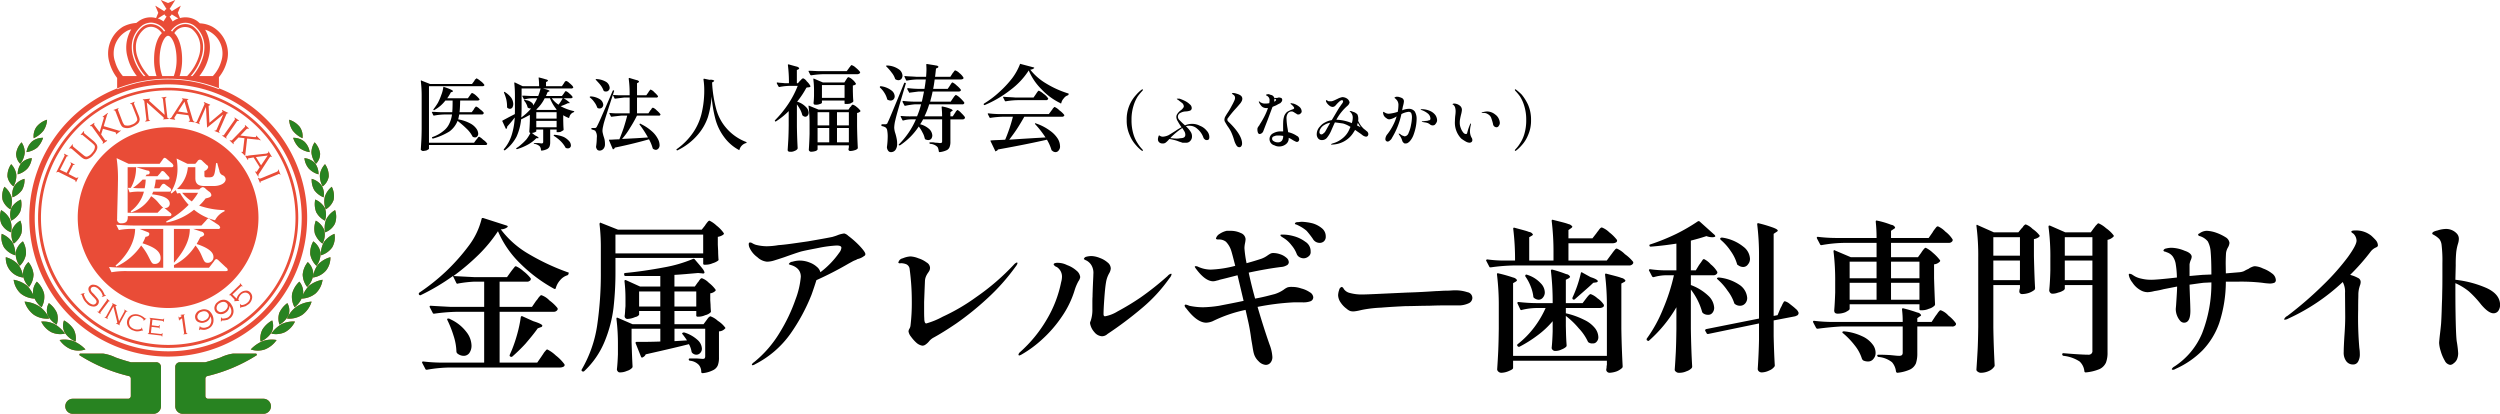 <svg id="logo_foot.svg" xmlns="http://www.w3.org/2000/svg" width="663.935" height="109.9" viewBox="0 0 663.935 109.9">
  <defs>
    <style>
      .cls-1, .cls-2, .cls-3 {
        fill-rule: evenodd;
      }

      .cls-2 {
        fill: #e94c37;
      }

      .cls-3 {
        fill: #288321;
      }
    </style>
  </defs>
  <g id="svg">
    <path id="福涛会" class="cls-1" d="M842.5,26139.1a14.487,14.487,0,0,1,.889,1.4,6.646,6.646,0,0,1,.538,1.4,0.2,0.2,0,0,0,.151.2,1.02,1.02,0,0,0,.626.3,0.845,0.845,0,0,0,.663-0.3,1.233,1.233,0,0,0,.263-0.8,2.176,2.176,0,0,0-.739-1.5,5.328,5.328,0,0,0-2.316-1.4,23.619,23.619,0,0,0,2.454-3.7,1.306,1.306,0,0,1,.588-0.1,2.245,2.245,0,0,0,.388-0.1,0.242,0.242,0,0,0,.075-0.3,4.623,4.623,0,0,0-.951-1.2,2,2,0,0,0-.951-0.8,0.251,0.251,0,0,0-.226.1,0.525,0.525,0,0,0-.313.3,0.993,0.993,0,0,1-.262.2l-0.6.7H842.5v-3.5l0.426-.2a0.4,0.4,0,0,0,.2-0.3,1.1,1.1,0,0,0-.613-0.4q-0.613-.15-2.166-0.6c-0.15,0-.225,0-0.225.1v0.1a37.381,37.381,0,0,1,.275,4.8h-1.051c-0.885-.1-1.552-0.1-2-0.2-0.117,0-.175,0-0.175.1a0.806,0.806,0,0,0,.025.2l0.45,0.8a0.18,0.18,0,0,0,.2.1h0.05a15.431,15.431,0,0,1,3.079-.3h1.753a25.63,25.63,0,0,1-2.5,4.8,28.87,28.87,0,0,1-3.5,4.3,0.188,0.188,0,0,0,0,.3,0.163,0.163,0,0,0,.275,0,19.088,19.088,0,0,0,3.33-2.7v3.8c-0.017,1.5-.05,2.7-0.1,3.7-0.05.9-.109,1.8-0.175,2.8a0.444,0.444,0,0,0,.188.4,0.747,0.747,0,0,0,.488.1,2.1,2.1,0,0,0,1.126-.2,1.747,1.747,0,0,0,.777-0.5,0.666,0.666,0,0,0,.075-0.3q-0.15-2.55-.2-5.7v-5.9Zm13.244-8.8h-6.91c-1.118,0-2.136-.1-3.054-0.1-0.117,0-.175,0-0.175.1a0.218,0.218,0,0,0,.025.1l0.45,0.9a1.725,1.725,0,0,0,.176.1h0.075a24.071,24.071,0,0,1,3.58-.3h8.763a0.736,0.736,0,0,0,.438-0.2,0.187,0.187,0,0,0,.188-0.2,0.807,0.807,0,0,0-.026-0.2,6.37,6.37,0,0,0-1.1-1.1,2.874,2.874,0,0,0-1.1-.7,0.222,0.222,0,0,0-.212.1,3.045,3.045,0,0,0-.288.4,1,1,0,0,0-.251.3Zm-0.625,3h-5.709l-2.328-1c-0.134-.1-0.2,0-0.2.1v0.1a24.243,24.243,0,0,1,.175,3.3v1.1l-0.025.6q-0.026.6-.1,1.2a0.545,0.545,0,0,0,.125.4,0.442,0.442,0,0,0,.375.1,2.356,2.356,0,0,0,1.227-.2,0.614,0.614,0,0,0,.5-0.3v-0.6h6.009v0.7c0,0.2.066,0.2,0.2,0.2h0.2a3.876,3.876,0,0,0,1.114-.1c0.326-.2.564-0.3,0.714-0.4a0.543,0.543,0,0,0,.1-0.3c-0.05-.5-0.084-1-0.1-1.7l-0.025-.9v-1.5a1.458,1.458,0,0,0,.776-0.3c0.066-.1.075-0.2,0.025-0.2a3.952,3.952,0,0,0-.951-1.1,2.656,2.656,0,0,0-1-.6,0.2,0.2,0,0,0-.2.1,0.436,0.436,0,0,0-.238.3,1.321,1.321,0,0,0-.213.3Zm0.05,0.7v3.4h-6.009v-3.4h6.009ZM848,26150h8.312v0.5l-0.075.4a0.409,0.409,0,0,0-.025.2,0.434,0.434,0,0,0,.476.4,3.945,3.945,0,0,0,1.151-.2,1.475,1.475,0,0,0,.752-0.4,0.291,0.291,0,0,0,.1-0.2c-0.1-1.8-.167-3.7-0.2-5.8v-3.5a1.563,1.563,0,0,0,.852-0.4c0.066-.1.075-0.1,0.025-0.2a4.591,4.591,0,0,0-.989-1,2.723,2.723,0,0,0-1.014-.6,0.2,0.2,0,0,0-.2.1,0.438,0.438,0,0,0-.237.3,0.528,0.528,0,0,1-.238.2l-0.476.7h-7.961l-2.454-1q-0.1-.15-0.15,0c-0.034,0-.05,0-0.05.1h0a35.817,35.817,0,0,1,.275,4.9v2.4c-0.033,1.4-.1,2.8-0.2,4.3a0.432,0.432,0,0,0,.15.3,0.607,0.607,0,0,0,.426.2,4.286,4.286,0,0,0,1.252-.2,0.934,0.934,0,0,0,.5-0.4v-1.1Zm0-5.3v-3.5h3.1v3.5H848Zm5.158,0v-3.5h3.154v3.5h-3.154Zm-2.053,4.5H848v-3.8h3.1v3.8Zm5.207-3.8v3.8h-3.154v-3.8h3.154Zm27.039-7H877.9a3.426,3.426,0,0,0,.125-0.5c0.2-.7.376-1.4,0.526-2.2h6.885a0.649,0.649,0,0,0,.438-0.1,0.291,0.291,0,0,0,.188-0.3,0.231,0.231,0,0,0-.025-0.1,6.535,6.535,0,0,0-1.089-1.1,4.054,4.054,0,0,0-1.089-.8,0.224,0.224,0,0,0-.213.1,3.245,3.245,0,0,0-.288.4c-0.117.2-.2,0.3-0.25,0.4l-0.551.8H878.7c0.15-.7.283-1.6,0.4-2.5h7.01c0.184,0,.338-0.1.463-0.1a0.4,0.4,0,0,0,.188-0.3l-0.025-.1a4.15,4.15,0,0,0-1.076-1.2,2.764,2.764,0,0,0-1.077-.7,0.224,0.224,0,0,0-.213.1,3.245,3.245,0,0,0-.288.4,0.991,0.991,0,0,0-.25.3l-0.576.9H879.2c0.067-.5.15-1.2,0.251-2.2l0.45-.2a0.4,0.4,0,0,0,.2-0.3,0.81,0.81,0,0,0-.639-0.3c-0.426-.1-1.214-0.2-2.366-0.4-0.15,0-.225,0-0.225.2h0q0.049,0.75.05,1.2c0,0.5-.034,1.1-0.1,2h-2.529c-1.118-.1-2.137-0.1-3.054-0.2-0.117,0-.176,0-0.176.1s0.009,0.1.025,0.1l0.426,0.9a0.159,0.159,0,0,0,.175.1h0.075a16.225,16.225,0,0,1,3.18-.3h1.8c-0.067.7-.184,1.5-0.351,2.5h-1.527a23.934,23.934,0,0,1-2.854-.2,0.192,0.192,0,0,0-.2.2,0.214,0.214,0,0,1,.025.1l0.45,0.8c0.034,0.1.117,0.2,0.251,0.1q1.176-.15,2.328-0.3h1.4q-0.351,1.8-.576,2.7h-1.9a27.626,27.626,0,0,1-3.054-.2,0.182,0.182,0,0,0-.175.2,0.214,0.214,0,0,1,.025.1l0.425,0.8a0.306,0.306,0,0,0,.176.2h0.075a21.029,21.029,0,0,1,2.679-.4h1.552a21.638,21.638,0,0,1-1.077,3.2h-1.452a22.693,22.693,0,0,1-2.7-.1c-0.133,0-.2,0-0.2.1a0.218,0.218,0,0,0,.025.1l0.451,0.9c0.033,0.1.116,0.1,0.25,0.1a7.37,7.37,0,0,1,2.078-.3h1.252a21.073,21.073,0,0,1-4.482,6.6,0.2,0.2,0,0,0-.025.3h0.276a17.575,17.575,0,0,0,4.982-5,8.64,8.64,0,0,1,1,1.6,5.038,5.038,0,0,1,.576,1.5,1.275,1.275,0,0,0,.15.3,2.325,2.325,0,0,0,.777.2,1.1,1.1,0,0,0,.788-0.3,1.566,1.566,0,0,0,.313-0.9,2.526,2.526,0,0,0-.789-1.7,5.709,5.709,0,0,0-2.44-1.3,12.9,12.9,0,0,0,.776-1.3h5.057v5.8a0.645,0.645,0,0,1-.1.4,1.6,1.6,0,0,1-.376.1c-0.284,0-.676-0.1-1.176-0.1-0.268,0-.543-0.1-0.827-0.1h-0.751a0.175,0.175,0,0,0-.15.2c0,0.1.067,0.1,0.2,0.2a2.986,2.986,0,0,1,1.8.7,0.976,0.976,0,0,1,.325.5,5.836,5.836,0,0,1,.176.8,0.243,0.243,0,0,0,.175.2h0.05a5.863,5.863,0,0,0,1.84-.5,1.515,1.515,0,0,0,.814-0.9,3.78,3.78,0,0,0,.2-1.4v-5.9h3.23a0.607,0.607,0,0,0,.6-0.3,0.628,0.628,0,0,0,.025-0.3,7.619,7.619,0,0,0-.989-1.1,3.335,3.335,0,0,0-.989-0.8,0.375,0.375,0,0,0-.2.2,0.49,0.49,0,0,0-.263.3,3.909,3.909,0,0,1-.263.4l-0.526.8h-0.626v-1.1l0.4-.3a0.192,0.192,0,0,0,.2-0.2,1.062,1.062,0,0,0-.588-0.4,9.1,9.1,0,0,0-2.116-.6c-0.15-.1-0.225,0-0.225.2a23.242,23.242,0,0,1,.125,2.4h-4.682a20.539,20.539,0,0,0,1.252-3.2h8.687a0.566,0.566,0,0,0,.6-0.2,0.6,0.6,0,0,0,.025-0.3,10.737,10.737,0,0,0-1.114-1.2,4.223,4.223,0,0,0-1.114-.8,0.42,0.42,0,0,0-.213.2,1.438,1.438,0,0,0-.288.3,4.689,4.689,0,0,1-.275.4Zm-17.049-9.3a12.269,12.269,0,0,1,1.389,1.6,4.962,4.962,0,0,1,.889,1.6,0.305,0.305,0,0,0,.175.2,1.663,1.663,0,0,0,.676.2,1.138,1.138,0,0,0,.8-0.3,1.53,1.53,0,0,0,.326-0.9,2.18,2.18,0,0,0-.989-1.7,5.709,5.709,0,0,0-3.042-1h-0.25a0.2,0.2,0,0,0,.025.3h0Zm-1.352,15.5v0.1a0.192,0.192,0,0,0,.2.2,2.491,2.491,0,0,1,.976.4,1.274,1.274,0,0,1,.376.8,8.679,8.679,0,0,1,.125,1.6,21.976,21.976,0,0,1-.2,2.7,0.4,0.4,0,0,0,0,.2,1.721,1.721,0,0,0,.375.9,0.857,0.857,0,0,0,.651.3,1.447,1.447,0,0,0,1.24-.6,2.594,2.594,0,0,0,.438-1.6,6.109,6.109,0,0,0-.113-1.3,13.945,13.945,0,0,0-.338-1.4,5.7,5.7,0,0,1-.325-1.6,9.626,9.626,0,0,1,.325-2.1q0.276-1.35,2.754-9.6a0.144,0.144,0,0,0-.15-0.2h-0.05c-0.117-.1-0.2,0-0.251.1-1.5,3.7-2.545,6.2-3.129,7.6s-0.993,2.4-1.227,2.8a0.464,0.464,0,0,1-.275.4,0.446,0.446,0,0,1-.376.1h-0.826a0.192,0.192,0,0,0-.2.2h0Zm-0.326-9.9a6.174,6.174,0,0,1,1.152,1.4,5.866,5.866,0,0,1,.7,1.6,0.249,0.249,0,0,0,.15.2,1.787,1.787,0,0,0,.751.2,1.1,1.1,0,0,0,.789-0.3,1.194,1.194,0,0,0,.313-0.9,2.055,2.055,0,0,0-.889-1.5,5.67,5.67,0,0,0-2.767-1.1,0.25,0.25,0,0,0-.25.1,0.217,0.217,0,0,0,.05.3h0Zm39.457-4.6a15.507,15.507,0,0,0,3.38,5,16.987,16.987,0,0,0,5.032,3.7,0.171,0.171,0,0,0,.163.1,0.7,0.7,0,0,0,.087-0.2,2.549,2.549,0,0,1,.664-1.2,2.037,2.037,0,0,1,1.114-.8,0.936,0.936,0,0,0,.175-0.3h0a0.182,0.182,0,0,0-.175-0.2,25.72,25.72,0,0,1-5.771-2.6,15.186,15.186,0,0,1-4.268-3.7,1.7,1.7,0,0,0,1.026-.4c0.033,0,.038-0.1.013-0.1a0.111,0.111,0,0,0-.138-0.1l-3.4-.9a0.146,0.146,0,0,0-.25.1,15.451,15.451,0,0,1-2.066,3.7,28.093,28.093,0,0,1-3.467,3.7,25.2,25.2,0,0,1-3.981,3,0.245,0.245,0,0,0-.075.3,0.227,0.227,0,0,0,.25.1,29.621,29.621,0,0,0,6.81-4,19.8,19.8,0,0,0,4.882-5.2h0Zm4.532,7.9a0.63,0.63,0,0,0,.625-0.3,0.2,0.2,0,0,0-.025-0.2,4.33,4.33,0,0,0-1.214-1.2,4.492,4.492,0,0,0-1.214-.8,0.248,0.248,0,0,0-.225.1,2.868,2.868,0,0,0-.313.4c-0.126.2-.213,0.3-0.263,0.4l-0.626.9H900.5c-1.119-.1-2.137-0.1-3.054-0.2-0.117,0-.176,0-0.176.1s0.008,0.1.025,0.1l0.451,0.9a0.158,0.158,0,0,0,.175.1H898a19.894,19.894,0,0,1,3.23-.3h7.386Zm-9.714,10.5c0.667-.9,1.36-1.8,2.078-2.9s1.36-2.2,1.927-3.2h9.99a0.631,0.631,0,0,0,.626-0.3,0.326,0.326,0,0,0-.025-0.2,6.075,6.075,0,0,0-1.277-1.2,4.059,4.059,0,0,0-1.277-.9,0.466,0.466,0,0,0-.225.2,0.958,0.958,0,0,0-.326.4c-0.134.2-.234,0.3-0.3,0.4l-0.676.9H896.423a27.609,27.609,0,0,1-3.054-.2,0.217,0.217,0,0,0-.176.1c0,0.1.009,0.1,0.025,0.1l0.451,0.9a0.158,0.158,0,0,0,.175.1h0.075a24.084,24.084,0,0,1,3.581-.3h2.378c-0.234.9-.538,2-0.914,3.1s-0.755,2.1-1.139,3c-1.5.1-2.754,0.1-3.755,0.2-0.151,0-.192.1-0.126,0.2l1.2,2.5a0.244,0.244,0,0,0,.175.2c0.034,0,.059,0,0.076-0.1a0.616,0.616,0,0,0,.5-0.4c5.592-1,9.931-1.9,13.019-2.6a11.973,11.973,0,0,1,1.2,2.7,0.305,0.305,0,0,0,.175.2,1.3,1.3,0,0,0,.926.4,1.058,1.058,0,0,0,.852-0.5,1.525,1.525,0,0,0,.325-1.1,4.022,4.022,0,0,0-.626-2,7.519,7.519,0,0,0-2.053-2.1,13.364,13.364,0,0,0-3.655-1.9q-0.175-.15-0.276,0c-0.083,0-.075.1,0.026,0.2a26.355,26.355,0,0,1,2.728,3.5q-2.628.15-5.057,0.3t-4.581.3h0Z" transform="translate(-630.875 -26111.4)"/>
    <path id="_ふくなみかい_" data-name="（ふくなみかい）" class="cls-1" d="M934.283,26151.5a1.085,1.085,0,0,1,.075-0.1c0.028,0,.042,0,0.042-0.1a0.892,0.892,0,0,0-.117-0.2,9.223,9.223,0,0,1-1.252-1.6,9.007,9.007,0,0,1-1.126-2.4,12.66,12.66,0,0,1-.526-3.8,12.207,12.207,0,0,1,.526-3.8,9.894,9.894,0,0,1,1.126-2.5,14.242,14.242,0,0,1,1.252-1.5,0.487,0.487,0,0,0,.117-0.3h-0.042c-0.028-.1-0.053-0.1-0.075-0.1-0.067,0-.133.1-0.2,0.1a9.281,9.281,0,0,0-1.486,1.4,9.483,9.483,0,0,0-2.5,6.7,9.3,9.3,0,0,0,.8,4,8.977,8.977,0,0,0,1.7,2.7,9.281,9.281,0,0,0,1.486,1.4c0.067,0,.133.1,0.2,0.1h0Zm13.086-7.2a4.152,4.152,0,0,0-1.786.4l-0.451-.4c-0.534-.5-0.907-0.9-1.118-1.1a1.284,1.284,0,0,1-.317-0.8,1.092,1.092,0,0,1,.634-1,3.165,3.165,0,0,1,1.3-.4,4.175,4.175,0,0,0,1.243-.2,0.709,0.709,0,0,0,.493-0.7,1.259,1.259,0,0,0-.526-1,4.829,4.829,0,0,0-1.285-.9,11.194,11.194,0,0,0-1.444-.6H943.4a0.438,0.438,0,0,0,.317.3q0.752,0.6,1.152.9a1.373,1.373,0,0,1,.4.8,0.783,0.783,0,0,1-.209.5,2.712,2.712,0,0,1-.609.6,3.745,3.745,0,0,0-.876.9,1.42,1.42,0,0,0-.293.9,2.217,2.217,0,0,0,.376,1.1,12.8,12.8,0,0,0,1.01,1.6,10.709,10.709,0,0,0-1.519.9q-1.168.75-1.936,1.2a4.29,4.29,0,0,1-1.469.4,1.473,1.473,0,0,1-.935-0.3c-0.089-.1-0.15,0-0.183,0a4.25,4.25,0,0,0-.167.5,1.91,1.91,0,0,0-.067.5,1.06,1.06,0,0,0,.342.8,1.233,1.233,0,0,0,.843.3,1.267,1.267,0,0,0,.843-0.2,6.14,6.14,0,0,0,1.01-1q0.817,0.15,1.368.3a7.216,7.216,0,0,1,1.2.4q0.518,0.15.893,0.3h0.843a1.4,1.4,0,0,0,1.268-.5,1.653,1.653,0,0,0,.434-1.2,2.077,2.077,0,0,0-.358-1.2,5.993,5.993,0,0,0-.977-1.2l-0.267-.3a3.34,3.34,0,0,1,.951-0.1,2.938,2.938,0,0,1,2.045.8,5.334,5.334,0,0,1,1.627,2.3,0.887,0.887,0,0,0,.368.5,0.649,0.649,0,0,0,.567.2c0.434,0,.651-0.2.651-0.8a2.471,2.471,0,0,0-.709-1.7,4.263,4.263,0,0,0-1.8-1.3,4.317,4.317,0,0,0-2.161-.5h0Zm-2.437,1.2q0.366,0.6.551,0.9a1.909,1.909,0,0,1,.183.8q0,0.9-1.3.9a4.36,4.36,0,0,1-1.151.1c-0.468,0-.98-0.1-1.536-0.1l0.234-.3a19.745,19.745,0,0,1,2.937-2.4Zm15.038,5a0.638,0.638,0,0,0,.576-0.3,1.2,1.2,0,0,0,.192-0.7c0-1.5-1.219-3.5-3.655-5.8a0.721,0.721,0,0,1-.251-0.5,0.627,0.627,0,0,1,.2-0.5,27.9,27.9,0,0,1,1.969-2.4c0.568-.6.949-1.1,1.143-1.3a3.5,3.5,0,0,0,.526-0.8,1.466,1.466,0,0,0,.134-0.6,1.087,1.087,0,0,0-.534-0.9,3.176,3.176,0,0,0-.935-0.4,3.408,3.408,0,0,0-.851-0.2,0.862,0.862,0,0,0-.451.1,0.268,0.268,0,0,0,.133.2,0.535,0.535,0,0,1,.184.1,0.156,0.156,0,0,0,.134.1,1.972,1.972,0,0,1,.275.3,1.253,1.253,0,0,1,.109.5,1.466,1.466,0,0,1-.134.6,13.633,13.633,0,0,1-.751,1.5,16.962,16.962,0,0,1-1.252,2.1q-0.368.6-.526,0.9a2.091,2.091,0,0,0-.158.7,1.179,1.179,0,0,0,.175.6c0.117,0.2.336,0.6,0.659,1.1a10.515,10.515,0,0,1,.927,1.5,16.663,16.663,0,0,1,.876,2.4,5.058,5.058,0,0,0,.551,1.2,0.933,0.933,0,0,0,.734.5h0Zm10.916-11.7a4.793,4.793,0,0,0,.359-0.4,0.932,0.932,0,0,0,.158-0.5,0.573,0.573,0,0,0-.092-0.3,0.344,0.344,0,0,0-.258-0.2,3.187,3.187,0,0,0-.334-0.1h-0.234a0.643,0.643,0,0,0-.367.1h-0.834a1.1,1.1,0,0,0-.952-0.8,1.842,1.842,0,0,0-.684-0.2,3.466,3.466,0,0,0-.4.1,0.185,0.185,0,0,0-.15.1,0.2,0.2,0,0,0,.217.2,2.627,2.627,0,0,1,.367.3,1.207,1.207,0,0,1,.351,1,6.353,6.353,0,0,1-.067.7,4.921,4.921,0,0,1-1.035.1,2.2,2.2,0,0,1-.809-0.1,3.445,3.445,0,0,1-.626-0.3,0.919,0.919,0,0,0-.234-0.2c-0.045,0-.067,0-0.067.1a0.543,0.543,0,0,0,.1.3,3.736,3.736,0,0,0,.718,1,1.868,1.868,0,0,0,1.335.4h0.267a15.754,15.754,0,0,1-.934,2.2,22.735,22.735,0,0,1-1.219,2.1,2.779,2.779,0,0,1-.225.4,0.257,0.257,0,0,0-.142.2,0.952,0.952,0,0,0-.234.4,0.606,0.606,0,0,0-.05.3,2.445,2.445,0,0,0,.126.9,0.554,0.554,0,0,0,.459.4,1.177,1.177,0,0,0,.534-0.2,1.162,1.162,0,0,0,.417-0.5c0.156-.4.531-1.4,1.127-2.9q0.893-2.4,1.343-3.6c0.367-.2.737-0.3,1.11-0.5a9.745,9.745,0,0,1,.96-0.5h0Zm-1.569-1.2,0.284,0.1a0.931,0.931,0,0,1,.2.2,0.785,0.785,0,0,1-.317.4,0.622,0.622,0,0,0-.251.1,3.753,3.753,0,0,0,.084-0.7v-0.1Zm4.556,3.4a0.664,0.664,0,0,1,.426.1,1.848,1.848,0,0,1,.492.3,2.232,2.232,0,0,1,.493.3,0.6,0.6,0,0,0,.425.1,0.759,0.759,0,0,0,.6-0.3,0.643,0.643,0,0,0,.251-0.6,1.652,1.652,0,0,0-.693-1.2,4.55,4.55,0,0,0-1.511-.8c-0.244,0-.439-0.1-0.584-0.1a0.226,0.226,0,0,0-.183.1,0.851,0.851,0,0,0,.167.2,2.712,2.712,0,0,1,.609.6,0.567,0.567,0,0,1,.208.4,0.412,0.412,0,0,1-.267.3,7.569,7.569,0,0,0-1.585.7,2.69,2.69,0,0,0-.785,1.1,5.753,5.753,0,0,0-.283,1.7c-0.012.2-.017,0.5-0.017,0.9q0,1.05.017,1.5h-0.4a4.136,4.136,0,0,0-2.27.5,1.711,1.711,0,0,0,.359,3.2,2.549,2.549,0,0,0,1.193.3,2.858,2.858,0,0,0,1.828-.6,1.894,1.894,0,0,0,.759-1.6v-0.1a7.071,7.071,0,0,1,.935.5,4.473,4.473,0,0,0,.718.4,1.387,1.387,0,0,0,.534.2,0.676,0.676,0,0,0,.425-0.2,0.867,0.867,0,0,0,.176-0.5,1.312,1.312,0,0,0-.151-0.5,0.882,0.882,0,0,0-.45-0.4,6.665,6.665,0,0,0-2.337-1c-0.022-.2-0.067-0.5-0.133-0.9a17.946,17.946,0,0,1-.3-2.7,2.3,2.3,0,0,1,.359-1.4,1.225,1.225,0,0,1,.976-0.5h0Zm-3.672,8.2a1.814,1.814,0,0,1-1.043-.3,0.708,0.708,0,0,1-.442-0.7,0.6,0.6,0,0,1,.492-0.6,2.291,2.291,0,0,1,1.21-.2,5.742,5.742,0,0,1,1.236.1,2.086,2.086,0,0,1-.3,1.2,1.28,1.28,0,0,1-1.152.5h0Zm23.735-2.9a3.084,3.084,0,0,1-.484-0.4q-0.217-.15-0.4-0.3a7.275,7.275,0,0,1-.8-0.9,9.393,9.393,0,0,1-.684-1.2c0.022-.2.033-0.4,0.033-0.5a3.007,3.007,0,0,0-.15-1,0.767,0.767,0,0,0-.434-0.5,1.716,1.716,0,0,0-.818-0.4c-0.156-.1-0.306-0.1-0.451-0.2h-0.434a0.275,0.275,0,0,0,.117.2,1.953,1.953,0,0,1,.7,1.6,4.6,4.6,0,0,1-.25,1.4,11.182,11.182,0,0,0-4.106-.9,13.085,13.085,0,0,1,2.954-3.7,1.7,1.7,0,0,0,.568-0.9,1.655,1.655,0,0,0-.818-1.1,2.266,2.266,0,0,0-.985-0.3,0.98,0.98,0,0,0-.509.1,1,1,0,0,0-.342.1c-0.312.1-.607,0.3-0.885,0.4a6.915,6.915,0,0,1-.9.4,1.607,1.607,0,0,1-.651.1h-0.467a2.4,2.4,0,0,1-.384-0.2,0.232,0.232,0,0,0-.217-0.1,0.171,0.171,0,0,0-.117.2,0.618,0.618,0,0,0,.083.3,2.772,2.772,0,0,0,.768.9,1.492,1.492,0,0,0,.935.4,1.1,1.1,0,0,0,.668-0.3l0.45-.5a7.357,7.357,0,0,1,.851-0.8,1.292,1.292,0,0,1,.468-0.2,0.215,0.215,0,0,1,.208.1,0.172,0.172,0,0,1,.109.2,1.23,1.23,0,0,1-.167.5c-0.111.1-.284,0.4-0.517,0.7a2.38,2.38,0,0,1-.2.3,2.033,2.033,0,0,0-.267.4c-0.445.7-1.063,1.8-1.853,3.1a5.37,5.37,0,0,0-1.752.6,4.052,4.052,0,0,0-1.385,1.1,2.9,2.9,0,0,0-.852,2,1.739,1.739,0,0,0,.4,1.2,1.243,1.243,0,0,0,1,.4,1.679,1.679,0,0,0,1.3-.6,7.929,7.929,0,0,0,1.052-1.7q0.651-1.5,1.068-2.4,1.168,0.15,2.178.3a7.871,7.871,0,0,1,1.961.9c-0.133.3-.239,0.5-0.317,0.7a6.087,6.087,0,0,1-2.011,2.5,6.606,6.606,0,0,1-2.479,1.2,0.315,0.315,0,0,1-.258.1,0.2,0.2,0,0,1-.109.1c0,0.1.078,0.1,0.234,0.1a7,7,0,0,0,3.138-.8,6.713,6.713,0,0,0,2.587-2.4c0.144-.2.3-0.5,0.45-0.7,0.824,0.6,1.3.9,1.436,1l0.4,0.3a2,2,0,0,0,1.069.5,0.664,0.664,0,0,0,.434-0.2,0.9,0.9,0,0,0,.167-0.5,1.03,1.03,0,0,0-.334-0.7h0Zm-2.471-2.3a13.242,13.242,0,0,0,.768,1.2l-0.968-.5a3.542,3.542,0,0,0,.2-0.7h0Zm-8.562,2.2a1.446,1.446,0,0,1-.534.6,0.814,0.814,0,0,1-.584.3,0.5,0.5,0,0,1-.376-0.2,0.549,0.549,0,0,1-.125-0.4,1.661,1.661,0,0,1,.217-0.8,2.692,2.692,0,0,1,1.06-1.1,4.124,4.124,0,0,1,1.577-.6Zm22.137-5.9a4.831,4.831,0,0,0-1.79.4l0.13-.7a5.207,5.207,0,0,1,.14-0.6,5.372,5.372,0,0,0,.2-1.1,0.961,0.961,0,0,0-.6-0.9,4.976,4.976,0,0,0-.56-0.2,1.543,1.543,0,0,0-.65-0.1,0.778,0.778,0,0,0-.5.1,0.184,0.184,0,0,0-.18.2,0.969,0.969,0,0,0,.25.2,5.074,5.074,0,0,1,.45.5,2.108,2.108,0,0,1,.33,1.3,10.912,10.912,0,0,1-.18,1.7,10.235,10.235,0,0,1-2.336.5,1.914,1.914,0,0,1-1.085-.3,1.688,1.688,0,0,0-.2-0.1,0.192,0.192,0,0,0-.167-0.1,0.174,0.174,0,0,0-.1.2,1.787,1.787,0,0,0,.259.9,2,2,0,0,0,.642.6,1.2,1.2,0,0,0,.718.3,3.154,3.154,0,0,0,.809-0.2,4.961,4.961,0,0,0,1.16-.6,11.772,11.772,0,0,1-.86,2.2,14.342,14.342,0,0,1-1.56,2.5,2.211,2.211,0,0,0-.567,1.3,0.693,0.693,0,0,0,.167.5,0.66,0.66,0,0,0,.434.2,0.907,0.907,0,0,0,.6-0.3,1.685,1.685,0,0,0,.566-0.7,20.246,20.246,0,0,0,2.49-6.3,5.2,5.2,0,0,1,1.9-.6,0.783,0.783,0,0,1,.69.3,2.87,2.87,0,0,1,.21,1.2,10.674,10.674,0,0,1-.23,1.9,8.721,8.721,0,0,1-.66,2.2,1.232,1.232,0,0,1-.98.9,0.526,0.526,0,0,1-.35-0.1,1.542,1.542,0,0,1-.51-0.2,1.3,1.3,0,0,1-.39-0.3,0.727,0.727,0,0,0-.37-0.1h-0.06a0.137,0.137,0,0,0,.06.1,0.825,0.825,0,0,0,.1.2,4.509,4.509,0,0,1,.82,1.6,1.086,1.086,0,0,0,.34.5,0.526,0.526,0,0,0,.5.2,1.154,1.154,0,0,0,.54-0.1,2.991,2.991,0,0,0,.63-0.5,5.258,5.258,0,0,0,.99-1.7,13.89,13.89,0,0,0,.61-2.2,12.263,12.263,0,0,0,.2-1.9,3.794,3.794,0,0,0-.49-2.1,1.93,1.93,0,0,0-1.56-.7h0Zm3.32,0.1c-0.14,0-.2,0-0.2.1a0.271,0.271,0,0,1,.15.1,5.235,5.235,0,0,1,1.7.9,1.807,1.807,0,0,1,.75,1.4,0.472,0.472,0,0,1-.17.4,5.9,5.9,0,0,0-.71.2c-0.51,0-.87.1-1.11,0.1a0.438,0.438,0,0,0-.3.1c0,0.1.08,0.1,0.24,0.1,0.4,0.1.76,0.1,1.07,0.2a2.053,2.053,0,0,1,.81.4,1.171,1.171,0,0,0,.67.3,1.209,1.209,0,0,0,.58-0.1,1.841,1.841,0,0,0,.49-0.6,1.183,1.183,0,0,0,.2-0.7,2.582,2.582,0,0,0-.43-1.3,3.453,3.453,0,0,0-1.36-1.1,5.455,5.455,0,0,0-2.38-.5h0Zm12.8,8.9a0.874,0.874,0,0,0,.53-0.2,0.608,0.608,0,0,0,.2-0.5,1.132,1.132,0,0,0-.11-0.5c-0.07-.1-0.11-0.2-0.12-0.2a3.039,3.039,0,0,1-.25-0.6,3.658,3.658,0,0,1-.15-1.1,7.387,7.387,0,0,1,.2-1.5,2.391,2.391,0,0,0,.07-0.4c0-.1-0.02-0.1-0.05-0.1a0.127,0.127,0,0,0-.13.1c-0.05.1-.1,0.2-0.14,0.3a14.722,14.722,0,0,0-.69,2.1,0.335,0.335,0,0,1-.3.3,0.972,0.972,0,0,1-.74-0.4,3.766,3.766,0,0,1-.66-1.2,3.5,3.5,0,0,1-.27-1.4,4.879,4.879,0,0,1,.09-1c0.05-.3.14-0.7,0.26-1.2a6.156,6.156,0,0,0,.22-1.2,1.4,1.4,0,0,0-.63-1.2,2.484,2.484,0,0,0-1.44-.5,0.378,0.378,0,0,0-.31.1c-0.09,0-.14,0-0.14.1a0.385,0.385,0,0,1,.19.1,1.486,1.486,0,0,1,.51.7,3.658,3.658,0,0,1,.15,1.1,7.973,7.973,0,0,1-.08,1,13.2,13.2,0,0,0-.1,1.5,6.076,6.076,0,0,0,1.67,4.7,11.559,11.559,0,0,0,1.23.8,2.2,2.2,0,0,0,.99.3h0Zm7.14-4.1a0.684,0.684,0,0,0,.62-0.4,1.21,1.21,0,0,0,.27-0.8,3.035,3.035,0,0,0-.3-1.1,2.779,2.779,0,0,0-.94-1.1,3.465,3.465,0,0,0-2.15-.8,4.948,4.948,0,0,0-1.17.2h-0.15a0.273,0.273,0,0,0-.12.2h0.52a1.737,1.737,0,0,1,1.1.3,1.967,1.967,0,0,1,.88.9,15.6,15.6,0,0,1,.52,1.7,0.961,0.961,0,0,0,.92.9h0Zm4.88,6.1c0,0.1.01,0.1,0.05,0.1a0.7,0.7,0,0,1,.08.1c0.05,0,.12-0.1.18-0.1a9.231,9.231,0,0,0,1.49-1.4,8.918,8.918,0,0,0,1.7-2.7,9.36,9.36,0,0,0,.8-4,9.832,9.832,0,0,0-.8-4.1,12.448,12.448,0,0,0-1.7-2.7,14.56,14.56,0,0,0-1.49-1.3c-0.06,0-.13-0.1-0.18-0.1-0.03,0-.07,0-0.09.1h-0.04a0.465,0.465,0,0,0,.11.3,13.425,13.425,0,0,1,1.25,1.5,9.883,9.883,0,0,1,1.13,2.5,12.229,12.229,0,0,1,.53,3.8,12.687,12.687,0,0,1-.53,3.8,9,9,0,0,1-1.13,2.4,8.893,8.893,0,0,1-1.25,1.6,0.662,0.662,0,0,0-.11.2h0Z" transform="translate(-630.875 -26111.4)"/>
    <path id="医療法人" class="cls-1" d="M756.232,26133.7H745.07l-2.274-.9c-0.056-.1-0.1-0.1-0.125,0-0.028,0-.042,0-0.042.1h0a33.088,33.088,0,0,1,.23,4.1v8.6c-0.014,1.3-.042,2.3-0.084,3.1q-0.061,1.05-.146,2.4a0.176,0.176,0,0,0,.157.2,0.605,0.605,0,0,0,.407.2c0.305,0,.58-0.1.824-0.1a2.867,2.867,0,0,0,.573-0.3c0.139-.1.209-0.1,0.209-0.2v-1h14.938a0.434,0.434,0,0,0,.5-0.2,0.174,0.174,0,0,0,0-.2,4,4,0,0,0-1.064-1,4.128,4.128,0,0,0-1.064-.8,1.814,1.814,0,0,1-.2.1,2.618,2.618,0,0,0-.282.4,1.471,1.471,0,0,1-.271.3l-0.584.8H744.8v-15h14.208a0.614,0.614,0,0,0,.48-0.2c0.042-.1.042-0.2,0-0.2a4.1,4.1,0,0,0-1.022-1,5.227,5.227,0,0,0-1.023-.7,0.509,0.509,0,0,0-.208.2,0.445,0.445,0,0,0-.251.2,1.85,1.85,0,0,1-.229.4Zm-0.083,7.5h-3.234c0.083-.6.139-1.7,0.167-3.1h4.59a0.507,0.507,0,0,0,.386-0.1,0.176,0.176,0,0,0,.156-0.2c0-.1-0.007-0.1-0.021-0.1a7.924,7.924,0,0,0-.97-1,3.066,3.066,0,0,0-.949-0.6,0.174,0.174,0,0,0-.177.1,0.463,0.463,0,0,0-.24.3,1.432,1.432,0,0,0-.23.3l-0.5.7h-5.487a11.941,11.941,0,0,0,.981-1.6l0.375-.1a0.269,0.269,0,0,0,.167-0.2c0-.2-0.786-0.6-2.357-1.1-0.125-.1-0.195,0-0.209.1a8.1,8.1,0,0,1-.521,2,15.045,15.045,0,0,1-.9,2.1,17.651,17.651,0,0,1-1.169,1.7c-0.07.1-.07,0.1,0,0.2h0.021c0.069,0.1.146,0.1,0.229,0a9.253,9.253,0,0,0,2.9-2.5h1.92c0,1.4-.035,2.5-0.1,3.1h-2.733c-0.932,0-1.781-.1-2.546-0.1-0.1,0-.146,0-0.146.1h0.021l0.355,0.8a1.23,1.23,0,0,0,.146.1h0.062a16.814,16.814,0,0,1,2.984-.3h1.794a7.948,7.948,0,0,1-.7,2.4,5.2,5.2,0,0,1-1.606,2,9.088,9.088,0,0,1-2.911,1.6,0.236,0.236,0,0,0-.062.3h0c0.055,0,.111.1,0.166,0.1h0.063a16.658,16.658,0,0,0,4.392-1.9,6.465,6.465,0,0,0,2.138-2.8,25.726,25.726,0,0,1,2.316,2,7.679,7.679,0,0,1,1.628,2.1,1.046,1.046,0,0,0,.166.2c0.195,0,.362.1,0.5,0.1a0.774,0.774,0,0,0,.636-0.3,1.026,1.026,0,0,0,.24-0.7,2.526,2.526,0,0,0-.542-1.4,4.768,4.768,0,0,0-1.732-1.4,10.407,10.407,0,0,0-3.046-1c0.125-.5.216-1,0.271-1.3H758.8a0.505,0.505,0,0,0,.386-0.1,0.854,0.854,0,0,0,.157-0.2,0.971,0.971,0,0,0-.021-0.2,4.387,4.387,0,0,0-1-.9,2.647,2.647,0,0,0-.981-0.7,0.194,0.194,0,0,0-.188.1,2,2,0,0,1-.261.3c-0.1.2-.177,0.3-0.219,0.4Zm23.617-1.6a15.287,15.287,0,0,0,1.94-.8h0.313c0.112,0,.167,0,0.167-0.1a6.818,6.818,0,0,0-1.648-1.2H782.4a0.505,0.505,0,0,0,.386-0.1,0.176,0.176,0,0,0,.156-0.2l-0.021-.1a4.165,4.165,0,0,0-.876-0.9,2.615,2.615,0,0,0-.876-0.6,0.158,0.158,0,0,0-.167.1,0.462,0.462,0,0,0-.219.3,1.584,1.584,0,0,0-.219.3l-0.459.6h-4.256a3.872,3.872,0,0,0,.271-0.6c0.069-.2.125-0.3,0.167-0.4l0.355-.2a0.23,0.23,0,0,0,.187-0.1c0-.2-0.584-0.4-1.752-0.7H782.6a0.441,0.441,0,0,0,.355-0.1,0.2,0.2,0,0,0,.167-0.2,1.414,1.414,0,0,0-.417-0.6c-0.279-.3-0.574-0.5-0.887-0.8a1.771,1.771,0,0,0-.594-0.3,0.176,0.176,0,0,0-.178.1,0.528,0.528,0,0,0-.229.2,2.178,2.178,0,0,1-.24.4l-0.48.7h-4.214v-1.1l0.354-.2a0.272,0.272,0,0,0,.167-0.2,0.6,0.6,0,0,0-.49-0.3c-0.327-.1-0.929-0.3-1.805-0.5-0.125-.1-0.188,0-0.188.1a18.067,18.067,0,0,1,.126,2.2h-4.361l-2.065-1H767.5a0.154,0.154,0,0,0-.041.1v0.1a29.5,29.5,0,0,1,.167,3.2v3.5c0,0.6-.008,1.1-0.021,1.5-1.767.9-2.845,1.5-3.234,1.7a0.173,0.173,0,0,0-.1.2h0.02l0.877,1.9a0.1,0.1,0,0,0,.125.1h0.1a1.125,1.125,0,0,0,.188-0.6,29.755,29.755,0,0,0,2-2.4,18.85,18.85,0,0,1-.8,4.6,10.726,10.726,0,0,1-2.076,3.8,0.215,0.215,0,0,0,.041.3h0.23a10.678,10.678,0,0,0,3.077-3.6,14.749,14.749,0,0,0,1.221-4.6q1.251-.6,2.316-1.2v1.6c-0.042,1.2-.091,2.1-0.146,2.8a0.608,0.608,0,0,0,.083.3,0.193,0.193,0,0,0,.209.1,9.714,9.714,0,0,1-1.043,1.7,13.331,13.331,0,0,1-1.44,1.4,7.334,7.334,0,0,1-1.189.9c-0.1,0-.119.1-0.063,0.2a0.144,0.144,0,0,0,.167.1h0.063a14.957,14.957,0,0,0,2.848-1.2,9.564,9.564,0,0,0,2.242-1.7H773.7c0.153,0,.229,0,0.229-0.1a1.962,1.962,0,0,0-.9-0.6l-0.9-.7a2.036,2.036,0,0,0,.824-0.2,1.42,1.42,0,0,0,.344-0.2v-0.5h1.836v3.3a0.618,0.618,0,0,1-.083.3,1.171,1.171,0,0,1-.313.1l-0.855-.1h-1.127c-0.083,0-.125,0-0.125.1a0.2,0.2,0,0,0,.167.1,2.726,2.726,0,0,1,1.356.6,1.469,1.469,0,0,1,.375,1,0.234,0.234,0,0,0,.146.2h0.042a4.231,4.231,0,0,0,1.44-.4,1.391,1.391,0,0,0,.667-0.7,3.3,3.3,0,0,0,.167-1.1v-3.4H778.7v0.6c0,0.1.056,0.1,0.167,0.1h0.125a2.475,2.475,0,0,0,.814-0.1c0.306-.2.528-0.3,0.667-0.4a0.312,0.312,0,0,0,.084-0.2c-0.042-.5-0.07-1-0.084-1.7l-0.02-.8v-1.3a7.315,7.315,0,0,0,1.4.7c0.1,0.1.167,0,.209-0.1a1.8,1.8,0,0,1,1.168-1.4,0.256,0.256,0,0,0,.146-0.1,0.173,0.173,0,0,0-.146-0.2,13.129,13.129,0,0,1-3.463-1.3h0Zm-7.281-.2a0.953,0.953,0,0,0-.47-0.8,2.687,2.687,0,0,0-1.491-.6l-0.251-.1a0.159,0.159,0,0,0-.167.1c-0.069,0-.062.1,0.021,0.2a3.4,3.4,0,0,1,.522.8,2.738,2.738,0,0,1,.313.8,0.243,0.243,0,0,0,.125.2,1.221,1.221,0,0,0,.563.2h0.271a13.667,13.667,0,0,1-2.608,2.4c0.056-.8.084-1.6,0.084-2.5v-5.2h5.049a13.945,13.945,0,0,1-.647,2h-1.523c-0.932,0-1.78-.1-2.545-0.1-0.1,0-.146,0-0.146.1a0.256,0.256,0,0,0,.021.1l0.375,0.7c0.028,0.1.1,0.1,0.209,0.1a7.587,7.587,0,0,1,2.107-.3h1.252a14.509,14.509,0,0,1-1.064,1.9h0Zm-6.885.6a1,1,0,0,0,.667.3,0.843,0.843,0,0,0,.647-0.3,1.817,1.817,0,0,0,.271-1,3.225,3.225,0,0,0-.511-1.6,5.924,5.924,0,0,0-1.637-1.5,0.214,0.214,0,0,0-.23-0.1c-0.1.1-.125,0.2-0.083,0.2a13.733,13.733,0,0,1,.584,1.7,8.627,8.627,0,0,1,.229,1.8v0.3a0.206,0.206,0,0,0,.063.2h0Zm7.97,0.6-0.292-.1a10.222,10.222,0,0,0,2.253-3h1.4a11.528,11.528,0,0,0,1.773,3l-0.146.1H773.57Zm6.739-3.1a10.775,10.775,0,0,1-1.106,1.7,6.583,6.583,0,0,1-1.774-1.7h2.88Zm-7.011,3.7h5.4v1.7h-5.4v-1.7Zm0,2.3h5.4v1.7h-5.4v-1.7Zm4.7,4a10.658,10.658,0,0,1,1.784,1.4,7.528,7.528,0,0,1,1.283,1.7,0.117,0.117,0,0,0,.146.1,0.728,0.728,0,0,0,.459.1,0.76,0.76,0,0,0,.813-0.9,1.756,1.756,0,0,0-.438-1,4.844,4.844,0,0,0-1.408-1.1,7.756,7.756,0,0,0-2.472-.6,0.214,0.214,0,0,0-.23.1c-0.042,0-.021.1,0.063,0.2h0Zm27.748-5.4a0.456,0.456,0,0,0,.522-0.2,0.346,0.346,0,0,0-.021-0.2,6.213,6.213,0,0,0-.981-1,2.639,2.639,0,0,0-.98-0.7,0.176,0.176,0,0,0-.178.1,0.49,0.49,0,0,0-.25.3,1.281,1.281,0,0,1-.261.3l-0.522.8h-3.025v-4.2h5.07a0.414,0.414,0,0,0,.48-0.2,0.174,0.174,0,0,0,0-.2,6.528,6.528,0,0,0-.949-1,2.39,2.39,0,0,0-.97-0.7,0.176,0.176,0,0,0-.178.1,1.577,1.577,0,0,1-.25.3c-0.1.2-.185,0.3-0.24,0.4l-0.5.7h-2.462v-3.2l0.376-.2a0.883,0.883,0,0,0,.167-0.2,0.692,0.692,0,0,0-.553-0.4q-0.553-.15-2.013-0.6a0.187,0.187,0,0,0-.188.2,28.342,28.342,0,0,1,.25,4.1v0.3h-1.732a21.943,21.943,0,0,1-2.712-.1l0.313-1a0.14,0.14,0,0,0-.125-0.2h-0.021a0.177,0.177,0,0,0-.208.1c-1.461,3.4-2.473,5.7-3.036,7s-0.957,2.1-1.179,2.5a0.45,0.45,0,0,1-.25.3,0.33,0.33,0,0,1-.313.1h-0.73c-0.112,0-.167,0-0.167.2h0a0.179,0.179,0,0,0,.167.2,4.59,4.59,0,0,1,.834.3,2.625,2.625,0,0,1,.438,1.9,16.322,16.322,0,0,1-.187,2.3,0.389,0.389,0,0,0,0,.2,1.632,1.632,0,0,0,.344.7,1.059,1.059,0,0,0,.553.2,1.375,1.375,0,0,0,1.074-.5,1.782,1.782,0,0,0,.386-1.2,6.243,6.243,0,0,0-.1-1.2c-0.07-.3-0.167-0.6-0.292-1-0.07-.2-0.129-0.5-0.178-0.7a3.562,3.562,0,0,1-.094-0.6,5.233,5.233,0,0,1,.136-1.1c0.09-.4.149-0.7,0.177-0.8,0.2-.8,1.009-3.3,2.441-7.7l0.438,0.9a0.13,0.13,0,0,0,.147.1h0.062q1.147-.15,2.4-0.3h1.419v4.2h-2.691a20.3,20.3,0,0,1-2.546-.1c-0.1,0-.146,0-0.146.1a0.256,0.256,0,0,0,.021.1l0.376,0.7a0.129,0.129,0,0,0,.146.1h0.062q1.231-.15,2.608-0.3h1.523q-0.375,1.5-.949,3.3-0.575,1.65-1.137,3c-1.029,0-1.9.1-2.608,0.1-0.1,0-.146,0-0.146.1l0.021,0.1,0.939,2.2a0.4,0.4,0,0,0,.146.2l0.062-.1a0.586,0.586,0,0,0,.4-0.4c3.908-.8,6.926-1.6,9.054-2.2a10.724,10.724,0,0,1,.96,2.3,0.462,0.462,0,0,0,.1.2,1.374,1.374,0,0,0,.792.3,1,1,0,0,0,.689-0.4,1.309,1.309,0,0,0,.271-0.9,3.617,3.617,0,0,0-.5-1.7,6.854,6.854,0,0,0-1.627-2,12.533,12.533,0,0,0-2.9-1.9c-0.083-.1-0.16-0.1-0.229,0h-0.021c-0.07,0-.077.1-0.021,0.2a27.121,27.121,0,0,1,2.211,3.4c-2.629.2-4.923,0.3-6.885,0.4a18.556,18.556,0,0,0,2.1-2.9,34.428,34.428,0,0,0,1.867-3.3h5.717Zm-14.458-6.5a1.149,1.149,0,0,0,.563.1,0.866,0.866,0,0,0,.668-0.3,0.958,0.958,0,0,0,.271-0.7,2.07,2.07,0,0,0-.856-1.5,5.438,5.438,0,0,0-2.649-.8,0.194,0.194,0,0,0-.209.1c-0.042,0-.028.1,0.042,0.1,0.445,0.5.859,0.9,1.241,1.4a5.236,5.236,0,0,1,.783,1.4,0.717,0.717,0,0,0,.146.2h0Zm-1.69,4.5a1.1,1.1,0,0,0,.563.1,0.834,0.834,0,0,0,.657-0.3,0.976,0.976,0,0,0,.261-0.7,1.92,1.92,0,0,0-.824-1.4,5.08,5.08,0,0,0-2.535-.8,1.528,1.528,0,0,0-.209.1c-0.041.1-.028,0.1,0.042,0.2a5.281,5.281,0,0,1,1.137,1.2,4.82,4.82,0,0,1,.762,1.4,1.688,1.688,0,0,0,.146.2h0Zm28.1-7.6a18.841,18.841,0,0,1,.208,3c0,0.5-.007.8-0.02,1a25.658,25.658,0,0,1-.752,5.3,15.419,15.419,0,0,1-2.18,4.8,17.582,17.582,0,0,1-4.35,4.4c-0.1,0-.111.1-0.042,0.2l0.042,0.1c0.056,0,.132.1,0.23,0a16.419,16.419,0,0,0,5.341-4.1,13.985,13.985,0,0,0,2.7-4.7,24.318,24.318,0,0,0,.99-5.5,34.372,34.372,0,0,0,1.023,6.1,13.89,13.89,0,0,0,2.222,4.6,11.713,11.713,0,0,0,3.953,3.5c0.112,0.1.181,0.1,0.209-.1a2.523,2.523,0,0,1,1.711-1.7c0.111,0,.167,0,0.167-0.1a0.272,0.272,0,0,0-.125-0.2,13.075,13.075,0,0,1-5.185-3.6,12.718,12.718,0,0,1-2.744-5.1,32.927,32.927,0,0,1-1.105-7.1l0.354-.2a0.4,0.4,0,0,0,.209-0.3,1.8,1.8,0,0,0-1.231-.2l-1.46-.3a0.106,0.106,0,0,0-.126.1c-0.028,0-.041,0-0.041.1h0Z" transform="translate(-630.875 -26111.4)"/>
  </g>
  <g id="txt">
    <path id="金属アレルギー歯科専門サイト" class="cls-1" d="M763.123,26172.8a26.514,26.514,0,0,0,5.934,8.6,39.771,39.771,0,0,0,8.988,6.7c0.262,0.1.407,0,.436-0.2a5.325,5.325,0,0,1,1.157-2.1,4.085,4.085,0,0,1,1.941-1.3,0.673,0.673,0,0,0,.305-0.4v-0.1q0.087-.3-0.261-0.3a60.1,60.1,0,0,1-10.428-4.9,24.776,24.776,0,0,1-7.33-6.5,2.735,2.735,0,0,0,1.789-.6c0.116-.2.044-0.3-0.218-0.4l-6.239-2h-0.284a0.453,0.453,0,0,0-.153.3,19.472,19.472,0,0,1-3.272,6.9,53.523,53.523,0,0,1-6.2,7,54.62,54.62,0,0,1-7.025,5.6,0.4,0.4,0,0,0-.131.5,0.377,0.377,0,0,0,.437.2,57.022,57.022,0,0,0,8.6-5.1l0.916,1.9a0.32,0.32,0,0,0,.436.1,32.288,32.288,0,0,1,4.32-.5h2.618v6.7H750.6q-2.923-.15-5.323-0.3a0.255,0.255,0,0,0-.306.2,0.261,0.261,0,0,0,.044.2l0.785,1.5a0.272,0.272,0,0,0,.306.2h0.131a49.31,49.31,0,0,1,6.239-.5h6.981v13.5H748.6a43.133,43.133,0,0,1-5.323-.3,0.255,0.255,0,0,0-.306.2,0.261,0.261,0,0,0,.044.2l0.785,1.5a0.392,0.392,0,0,0,.306.3h0.131a36.68,36.68,0,0,1,6.239-.6H779.7a1.99,1.99,0,0,0,.785-0.2,0.544,0.544,0,0,0,.349-0.5l-0.087-.2a11.535,11.535,0,0,0-2.269-2.3,9.021,9.021,0,0,0-2.268-1.6,0.576,0.576,0,0,0-.393.3,4.453,4.453,0,0,0-.567.7c-0.233.4-.408,0.6-0.524,0.8l-1.178,1.7H763.56v-13.5h14.311a1.132,1.132,0,0,0,1.047-.5,0.512,0.512,0,0,0,0-.5,10.83,10.83,0,0,0-2.116-2,5.414,5.414,0,0,0-2.117-1.4,0.37,0.37,0,0,0-.37.2,3.094,3.094,0,0,0-.524.6,3.915,3.915,0,0,1-.545.7l-1.091,1.6h-8.6v-6.7h7.2a1.019,1.019,0,0,0,.763-0.2,0.546,0.546,0,0,0,.328-0.5,0.5,0.5,0,0,0-.044-0.2,10.365,10.365,0,0,0-1.942-1.9,7.186,7.186,0,0,0-1.985-1.3,0.634,0.634,0,0,0-.414.3q-0.242.3-.48,0.6t-0.458.6l-1,1.4h-8.639q-3.141-.15-5.584-0.3a60.353,60.353,0,0,0,6.828-5.8,38.906,38.906,0,0,0,5-6.1h0Zm6.065,22.8a34.386,34.386,0,0,1-.916,4.4,38.32,38.32,0,0,1-1.44,4.3l-0.567,1.3a0.371,0.371,0,0,0,.131.5h0.043a0.416,0.416,0,0,0,.48,0,45.341,45.341,0,0,0,3.491-3.4c1.192-1.4,2.283-2.7,3.272-4.1l0.785-.3a0.472,0.472,0,0,0,.437-0.4q0-.45-2.4-1.2l-2.88-1.3a0.286,0.286,0,0,0-.436.2h0Zm-13.089,7.6a6.038,6.038,0,0,0-1.331-3.6,11.1,11.1,0,0,0-4.254-3.4,0.972,0.972,0,0,0-.61-0.2h-0.131a0.242,0.242,0,0,0-.131.2,0.178,0.178,0,0,0,.043.2,28.8,28.8,0,0,1,1.658,4.2,14.748,14.748,0,0,1,.742,4.1,0.865,0.865,0,0,0,.175.5,2.678,2.678,0,0,0,1.7.7,1.844,1.844,0,0,0,1.527-.7,3.338,3.338,0,0,0,.611-2h0Zm61.13-30.8H795.022l-4.538-1.8c-0.117-.1-0.211-0.1-0.284,0a0.506,0.506,0,0,0-.109.3,51.506,51.506,0,0,1,.349,6.2v6.5a94.166,94.166,0,0,1-1,14.4,32.87,32.87,0,0,1-4.058,11.5,0.352,0.352,0,0,0,.088.5h0.043a0.421,0.421,0,0,0,.48,0,22.539,22.539,0,0,0,5.454-7.9,34.656,34.656,0,0,0,2.356-8.9,83.742,83.742,0,0,0,.523-9.7v-3.6h23.3v1.5a0.289,0.289,0,0,0,.349.3h0.349a4.6,4.6,0,0,0,1.833-.4,4.352,4.352,0,0,0,1.439-.7,0.36,0.36,0,0,0,.088-0.4q-0.088-1.35-.088-2.1l-0.087-1.7v-2.1a3.44,3.44,0,0,0,1.483-.6c0.146-.2.175-0.3,0.088-0.4a9.142,9.142,0,0,0-1.92-2,7.241,7.241,0,0,0-1.876-1.3,0.63,0.63,0,0,0-.349.2,4.512,4.512,0,0,0-.415.5,4.895,4.895,0,0,0-.414.6Zm-22.906,6.3v-5h23.3v5h-23.3Zm21.074,8.8h-5.41v-3.1c1.919-.1,4.014-0.3,6.282-0.5l1.048,0.1q0.654,0.15.654-.3a2.973,2.973,0,0,0-.567-1c-0.379-.5-1.077-1.3-2.094-2.5a0.421,0.421,0,0,0-.48,0,35.832,35.832,0,0,1-7.548,2.2q-5.586,1.05-10.384,1.5a0.25,0.25,0,0,0-.262.3v0.2a0.351,0.351,0,0,0,.349.3h9.25v2.8h-5.367l-3.752-1.7q-0.393-.15-0.393.3a39.084,39.084,0,0,1,.262,4.8v1.8l-0.087,1c0,0.3-.03.7-0.088,1.3a1.876,1.876,0,0,0-.043.4,0.716,0.716,0,0,0,.7.7,5.346,5.346,0,0,0,2.094-.5,1.623,1.623,0,0,0,1.047-.6v-1h5.629v3.5h-7.374l-3.927-1.7c-0.233-.1-0.349,0-0.349.2v0.1a54.231,54.231,0,0,1,.393,7v2.4q-0.088,2.4-.262,3.9a0.73,0.73,0,0,0,.2.6,0.619,0.619,0,0,0,.546.3,4.424,4.424,0,0,0,1.92-.4,2.962,2.962,0,0,0,1.352-.8,0.533,0.533,0,0,0,.131-0.4c-0.087-1.5-.175-3.6-0.262-6.5v-3.5h7.636v3.4c-2.618.1-4.713,0.1-6.283,0.1a0.268,0.268,0,0,0-.306.3l0.044,0.1,1.4,3.5a0.485,0.485,0,0,0,.306.3l0.13-.1a1.448,1.448,0,0,0,.829-0.8q7.984-1.8,11.475-2.7a6.2,6.2,0,0,1,.7,2,0.747,0.747,0,0,0,.262.4,1.54,1.54,0,0,0,1.047.4,1.387,1.387,0,0,0,1.025-.5,1.62,1.62,0,0,0,.415-1.1,3.331,3.331,0,0,0-1.134-2.3,9.321,9.321,0,0,0-3.534-2,0.706,0.706,0,0,0-.48.1,0.229,0.229,0,0,0,.043.4c0.524,0.7.9,1.2,1.135,1.6l-3.316.2v-3.3h8.159v7.3a0.955,0.955,0,0,1-.175.6,1.1,1.1,0,0,1-.654.1l-1.4-.1h-1.876a0.249,0.249,0,0,0-.261.3,0.344,0.344,0,0,0,.349.3,3.774,3.774,0,0,1,2.312,1.1,2.8,2.8,0,0,1,.654,1.9,0.334,0.334,0,0,0,.306.3h0.087a7.686,7.686,0,0,0,2.771-.8,2.511,2.511,0,0,0,1.243-1.3,5.762,5.762,0,0,0,.3-2.1v-6.9a2.227,2.227,0,0,0,1.571-.7c0.145-.1.175-0.2,0.087-0.3a7.319,7.319,0,0,0-1.963-1.8,5.724,5.724,0,0,0-1.963-1.2,0.542,0.542,0,0,0-.328.2,1.011,1.011,0,0,0-.392.4c-0.16.2-.284,0.4-0.371,0.5l-0.742,1h-7.722v-3.5h5.8v1.1a0.32,0.32,0,0,0,.349.4H816.4a4.17,4.17,0,0,0,1.767-.4,2.955,2.955,0,0,0,1.375-.7,0.4,0.4,0,0,0,.131-0.4c-0.059-.7-0.088-1.2-0.088-1.6l-0.087-1.3v-1.8a2.318,2.318,0,0,0,1.309-.6,0.287,0.287,0,0,0,.087-0.4,8.848,8.848,0,0,0-1.767-1.8,4.847,4.847,0,0,0-1.81-1.2,0.471,0.471,0,0,0-.349.1,4.512,4.512,0,0,0-.415.5,2.018,2.018,0,0,1-.371.5Zm-9.162,1.3v4h-5.629v-4h5.629Zm3.752,4v-4h5.8v4h-5.8Zm46.13-18.8a2.259,2.259,0,0,0-1.047-.6,7.69,7.69,0,0,0-1.615.4c-0.7.3-1.178,0.4-1.439,0.5q-1.353.3-6.589,1.2c-3.49.5-6.093,0.9-7.809,1a18.936,18.936,0,0,1-3.185.3,12.247,12.247,0,0,1-2.88-.4,4.592,4.592,0,0,1-.873-0.4,1.068,1.068,0,0,0-.61-0.2c-0.233,0-.349.1-0.349,0.5a2.413,2.413,0,0,0,.174.8,6.277,6.277,0,0,0,2.116,2.6,4.308,4.308,0,0,0,2.553,1.2,6.448,6.448,0,0,0,1.832-.3q1-.3,2.792-0.9,2.923-1.05,4.407-1.5c1.629-.4,3.41-0.7,5.345-1.1a33.773,33.773,0,0,1,4.123-.5q1.264,0,1.265.6a2.49,2.49,0,0,1-.567,1.3,22.953,22.953,0,0,1-5.018,5.2,2.629,2.629,0,0,0-.894-1.4,6.013,6.013,0,0,0-2.007-1.2,7.13,7.13,0,0,0-2.509-.5,6.759,6.759,0,0,0-1.985.3,1.206,1.206,0,0,0-.982.6c0,0.1.088,0.1,0.262,0.2,1.949,0.5,2.923,1.6,2.923,3.2a22.278,22.278,0,0,1-1.4,6,44.554,44.554,0,0,1-4.188,8.8,29.941,29.941,0,0,1-6.85,7.9,1.455,1.455,0,0,0-.567.6,0.2,0.2,0,0,0,.218.2,1.942,1.942,0,0,0,.7-0.3,25.9,25.9,0,0,0,9.359-8.1,50.2,50.2,0,0,0,5.562-10.3q0.7-1.95,1.309-3.9a90.449,90.449,0,0,0,8.552-4.4l0.916-.5a4.9,4.9,0,0,1,.851-0.4,3.153,3.153,0,0,0,.589-0.3,4.275,4.275,0,0,0,1.745-.8,0.546,0.546,0,0,0,.349-0.5c0-.4-0.509-1.1-1.527-2.2a24.653,24.653,0,0,0-3.054-2.7h0Zm19.7,29.2a1.4,1.4,0,0,0,.873-0.3,4.308,4.308,0,0,0,.872-0.8,4.054,4.054,0,0,1,1.353-1.1c1.454-.8,3.431-2,5.933-3.7a76.966,76.966,0,0,0,8.072-6.5,54.826,54.826,0,0,0,7.679-8.6,1.787,1.787,0,0,0,.327-0.5,0.657,0.657,0,0,0,.153-0.4,0.172,0.172,0,0,0-.131-0.2,1.845,1.845,0,0,0-.742.5,61.3,61.3,0,0,1-10.078,8.7,52.042,52.042,0,0,1-8.879,5.2,20.785,20.785,0,0,1-4.385,1.8c-0.349,0-.524-0.5-0.524-1.4-0.029-.4-0.043-1-0.043-2v-2.3l0.131-3.4,0.087-2.1a3.57,3.57,0,0,1,.24-1.2,4.839,4.839,0,0,1,.545-1,4.916,4.916,0,0,0,.437-0.7,1.992,1.992,0,0,0,.131-0.7,1.738,1.738,0,0,0-.917-1.4,7.106,7.106,0,0,0-2.159-1.1,6.676,6.676,0,0,0-2.116-.5,6.089,6.089,0,0,0-2.051.5,1.441,1.441,0,0,0-1.178,1.2,0.736,0.736,0,0,0,.654.1,3.877,3.877,0,0,1,1.506.3,1.566,1.566,0,0,1,.85,1.3,63.1,63.1,0,0,1,.568,8.5,49.985,49.985,0,0,1-.349,6.5,2,2,0,0,1-.284.8,1.524,1.524,0,0,0-.24.7,2.879,2.879,0,0,0,.654,1.4,9.96,9.96,0,0,0,1.528,1.7,3.1,3.1,0,0,0,1.483.7h0Zm47.692-2.5a2.14,2.14,0,0,0,1.484-.6,98.892,98.892,0,0,0,9.184-6.9,41.148,41.148,0,0,0,7.264-7.9,2.268,2.268,0,0,0,.567-1c0-.2-0.058-0.2-0.174-0.2a1.766,1.766,0,0,0-.873.6,76.893,76.893,0,0,1-7.177,5.7,66.965,66.965,0,0,1-6.108,3.7,9.571,9.571,0,0,1-3.338,1.3q-0.393,0-.393-0.6c0-.8.066-2.2,0.2-4,0.131-1.9.283-3.4,0.458-4.4a7.155,7.155,0,0,1,.829-2.4,2.936,2.936,0,0,0,.436-1.3,2.089,2.089,0,0,0-.851-1.6,6.485,6.485,0,0,0-2.072-1.2,6.6,6.6,0,0,0-2.182-.5,5.784,5.784,0,0,0-1.461.2,0.848,0.848,0,0,0-.589.6,3.038,3.038,0,0,0,.72.4,3.456,3.456,0,0,1,1.33,1.3,3.968,3.968,0,0,1,.48,2.3q0,0.45-.087,2.1-0.13,3.15-.131,3.9c-0.029.3-.043,0.9-0.043,1.6v1.6a9.158,9.158,0,0,1-.48,3.3,0.958,0.958,0,0,0-.131.6,4.631,4.631,0,0,0,1.134,2.3,2.819,2.819,0,0,0,2.007,1.1h0Zm-21.9,5.1a2.345,2.345,0,0,0,.48-0.2,30.246,30.246,0,0,0,5.584-4.1,33.132,33.132,0,0,0,5.192-6,25.428,25.428,0,0,0,3.491-7.3,12.712,12.712,0,0,1,.916-2.1,2.632,2.632,0,0,0,.48-1.1,2.541,2.541,0,0,0-.96-1.7,7.633,7.633,0,0,0-2.531-1.5,5.533,5.533,0,0,0-2.356-.6,2.29,2.29,0,0,0-.894.1,0.444,0.444,0,0,0-.327.3,1.306,1.306,0,0,0,.829.7,3.025,3.025,0,0,1,1.4,2.5,5.363,5.363,0,0,1-.218,1.5,31.44,31.44,0,0,1-3.861,10,35.552,35.552,0,0,1-7.047,8.6,1.153,1.153,0,0,0-.436.7,0.226,0.226,0,0,0,.262.2h0Zm75.026-35.5c-0.407,0-.822.1-1.243,0.1a0.8,0.8,0,0,0-.633.3,0.4,0.4,0,0,0,.218.3,1.63,1.63,0,0,1,.546.2q0.327,0.15.589,0.3a9.846,9.846,0,0,1,1.767,1.2,24.274,24.274,0,0,1,1.636,2.1,2.062,2.062,0,0,0,1.789,1.1,1.635,1.635,0,0,0,1.156-.4,1.611,1.611,0,0,0,.5-1.3,2.747,2.747,0,0,0-1.048-2.2,6.831,6.831,0,0,0-2.508-1.3,14.266,14.266,0,0,0-2.771-.4h0Zm-2.53,17.3a4.173,4.173,0,0,0-1.244.1,4.338,4.338,0,0,0-1.025.6,8.806,8.806,0,0,1-2.443,1.2c-1.193.3-2.924,0.8-5.192,1.2q-0.962-3.45-1.7-6.9,4.931-1.05,8.639-1.5a3.257,3.257,0,0,0,1.374-.4,0.962,0.962,0,0,0,.633-0.9,1.65,1.65,0,0,0-.7-1.2,4.639,4.639,0,0,0-1.658-.9,5.6,5.6,0,0,0-1.615-.3,1.976,1.976,0,0,0-.785.1,7.611,7.611,0,0,0-.829.5,6.791,6.791,0,0,1-1.658.9q-1.789.6-3.97,1.2a30.37,30.37,0,0,1-.567-4,7.222,7.222,0,0,1,.152-1.3,6.6,6.6,0,0,0,.153-1.1,1.881,1.881,0,0,0-1.243-1.6,6.2,6.2,0,0,0-2.727-.6H956.65a5.529,5.529,0,0,0-1.855.8,2.031,2.031,0,0,0-.981,1.2,0.179,0.179,0,0,0,.087.2,1.21,1.21,0,0,0,.305.1h0.306a2.937,2.937,0,0,1,1.941.6,5.963,5.963,0,0,1,1.375,2.3c0.2,0.6.567,2,1.09,4.1a29.527,29.527,0,0,1-6.5,1,8.119,8.119,0,0,1-3.446-.8,1.2,1.2,0,0,0-.568-0.1c-0.145,0-.218,0-0.218.2a5.082,5.082,0,0,0,.48.7c1.6,2.1,3.069,3.1,4.407,3.1a3.786,3.786,0,0,0,1-.2,2.6,2.6,0,0,0,.7-0.2q1.309-.3,4.756-1.2l1.614,6.8c-2.3.5-4.457,0.9-6.479,1.3a31.217,31.217,0,0,1-4.21.4,17.349,17.349,0,0,1-3.752-.4,4.341,4.341,0,0,0-.873-0.3,0.289,0.289,0,0,0-.349.3,1.493,1.493,0,0,0,.437.7c1.89,2.5,3.664,3.8,5.322,3.8a5.1,5.1,0,0,0,1.7-.4,36.448,36.448,0,0,1,8.726-3l0.654,2.9c0.35,1.5.64,3.2,0.873,5,0.087,0.5.2,1.1,0.327,1.9s0.24,1.4.328,1.7a4.347,4.347,0,0,0,1.243,2.1,2.93,2.93,0,0,0,1.9,1,1.588,1.588,0,0,0,1.309-.6,2.251,2.251,0,0,0,.48-1.6,10.831,10.831,0,0,0-.742-3.2c-1.018-2.9-2.08-6.2-3.185-10a66.578,66.578,0,0,1,9.511-1.2h2.487a5.6,5.6,0,0,0,2.073-.3,1.124,1.124,0,0,0,.72-1.1,1.741,1.741,0,0,0-.938-1.3,7.147,7.147,0,0,0-2.269-1,7.227,7.227,0,0,0-2.334-.4h0Zm-2.182-12.9a7.637,7.637,0,0,1,1.92,1.8,7.952,7.952,0,0,1,1.352,2.2,1.7,1.7,0,0,0,.808,1,2.28,2.28,0,0,0,1.112.3,2.041,2.041,0,0,0,1.265-.5,1.4,1.4,0,0,0,.568-1.3,2.937,2.937,0,0,0-1.418-2.6,9.1,9.1,0,0,0-3.142-1.5,10.862,10.862,0,0,0-2.683-.4h-0.545a0.212,0.212,0,0,0-.24.2,0.821,0.821,0,0,0,.392.4c0.262,0.2.465,0.3,0.611,0.4h0Zm18.508,19.4a10.791,10.791,0,0,0,1.265-.2l0.873-.2a32.883,32.883,0,0,1,5.126-.6c2.4-.2,4.548-0.3,6.438-0.4,1.89,0,3.98-.1,6.26-0.1,2.28-.1,4.11-0.1,5.47-0.1h2.88a6.5,6.5,0,0,0,2.27-.6,1.614,1.614,0,0,0,.88-1.3,1.55,1.55,0,0,0-1.31-1.6,10.273,10.273,0,0,0-3.32-.5c-0.64,0-1.44.1-2.4,0.1s-1.77.1-2.44,0.1c-1.69.1-4.34,0.3-7.94,0.4-6.548.3-10.387,0.5-11.521,0.5a12.019,12.019,0,0,1-3.622-.4,2.651,2.651,0,0,1-1.614-1.1,0.813,0.813,0,0,0-.524-0.5,0.991,0.991,0,0,0-.676.8,4.628,4.628,0,0,0-.283,1.4,3.661,3.661,0,0,0,.719,2,6.361,6.361,0,0,0,1.549,1.6,3.071,3.071,0,0,0,.96.6,2.96,2.96,0,0,0,.96.1h0Zm63.352-19.4h-6.37v-2.2l0.7-.5a0.813,0.813,0,0,0,.35-0.4,1.61,1.61,0,0,0-1.09-.7c-0.73-.3-2.07-0.6-4.01-1.1-0.27-.1-0.4,0-0.4.2v0.1a67.132,67.132,0,0,1,.48,8.5v2h-6.45v-6.2l0.69-.4a0.732,0.732,0,0,0,.31-0.3,1.3,1.3,0,0,0-1.05-.7c-0.7-.3-1.96-0.6-3.79-1.1-0.27-.1-0.4,0-0.4.2v0.1a66.6,66.6,0,0,1,.48,8.4h-2.53a34.251,34.251,0,0,1-4.8-.3,0.291,0.291,0,0,0-.35.3,0.159,0.159,0,0,0,.05.1l0.78,1.5a0.275,0.275,0,0,0,.31.2h0.13a49.4,49.4,0,0,1,6.24-.5h30.41a1.175,1.175,0,0,0,1.09-.5,0.5,0.5,0,0,0,0-.5,10.5,10.5,0,0,0-2.16-2,6.734,6.734,0,0,0-2.16-1.5,0.808,0.808,0,0,0-.39.2c-0.15.2-.34,0.4-0.57,0.7s-0.41.6-.52,0.7l-1.18,1.6h-10.17v-4.6h11.83a1.816,1.816,0,0,0,.76-0.2,0.545,0.545,0,0,0,.33-0.5,0.492,0.492,0,0,0-.05-0.2,11.1,11.1,0,0,0-2.02-2,5.847,5.847,0,0,0-1.99-1.3,0.808,0.808,0,0,0-.39.2,3.759,3.759,0,0,0-.55.7,4.4,4.4,0,0,0-.46.6Zm-2.61,17.2h-4.45v-6.2l0.78-.4a0.813,0.813,0,0,0,.35-0.4,1.266,1.266,0,0,0-1.03-.7,32.3,32.3,0,0,0-3.68-1.2c-0.26,0-.39,0-0.39.3h0a70.923,70.923,0,0,1,.47,8.6h-3.75a43.082,43.082,0,0,1-5.32-.3,0.272,0.272,0,0,0-.31.3,0.159,0.159,0,0,0,.05.1l0.74,1.6a0.323,0.323,0,0,0,.44.1,16.984,16.984,0,0,1,3.88-.5h2.4a26.194,26.194,0,0,1-3.08,5.2,24.151,24.151,0,0,1-4.34,4.4,0.322,0.322,0,0,0-.04.5,0.446,0.446,0,0,0,.48.2,32.905,32.905,0,0,0,4.78-3,23.334,23.334,0,0,0,4.07-3.8v2.7c-0.05,1.7-.14,3.2-0.26,4.3a0.655,0.655,0,0,0,.24.6,0.825,0.825,0,0,0,.68.3,3.557,3.557,0,0,0,1.72-.4,3.7,3.7,0,0,0,1.2-.7,0.7,0.7,0,0,0,.13-0.4c-0.08-1-.14-2.1-0.17-3.4l-0.04-1.7v-2.7a21.624,21.624,0,0,1,3.44,3.3,13.209,13.209,0,0,1,2.4,3.5,0.6,0.6,0,0,0,.31.3,1.58,1.58,0,0,0,.96.2,1.209,1.209,0,0,0,1.11-.5,1.683,1.683,0,0,0,.41-1.2,4.072,4.072,0,0,0-.85-2.3,7.941,7.941,0,0,0-2.79-2.2,21.271,21.271,0,0,0-4.99-1.8v-1.4h9.03a1.816,1.816,0,0,0,.76-0.2,0.545,0.545,0,0,0,.33-0.5l-0.05-.2a6.073,6.073,0,0,0-1.7-1.7,5.28,5.28,0,0,0-1.79-1.1,0.757,0.757,0,0,0-.37.2,4.914,4.914,0,0,0-.46.5c-0.17.2-.3,0.4-0.39,0.5Zm-0.48-7.9a32.7,32.7,0,0,1-2.19,6.4,0.437,0.437,0,0,0,.09.5,0.421,0.421,0,0,0,.48,0c2.5-2.2,4.15-3.6,4.93-4.4l0.74-.1a0.589,0.589,0,0,0,.48-0.3c0-.3-0.64-0.7-1.92-1.1l-2.18-1.2a0.369,0.369,0,0,0-.28-0.1,0.427,0.427,0,0,0-.15.3h0Zm6.93,21.9h-24.91v-19.3l0.7-.4a0.813,0.813,0,0,0,.35-0.4,1.565,1.565,0,0,0-1.05-.7,39.008,39.008,0,0,0-3.88-1.1c-0.26-.1-0.4,0-0.4.2v0.1a67.132,67.132,0,0,1,.48,8.5v5.9q-0.045,3.6-.15,6c-0.07,1.5-.17,3.2-0.28,4.8a0.837,0.837,0,0,0,.33.6,1.119,1.119,0,0,0,.8.3,5.266,5.266,0,0,0,2.05-.5c0.7-.3,1.05-0.5,1.05-0.8v-1.9h24.91v1.1a2.065,2.065,0,0,0-.08.6,3.008,3.008,0,0,1-.05.4,1.317,1.317,0,0,0-.04.4,0.9,0.9,0,0,0,.91.7,6.583,6.583,0,0,0,1.92-.4,4.829,4.829,0,0,0,1.4-.9,0.7,0.7,0,0,0,.13-0.4c-0.17-3.1-.29-6.4-0.35-10v-12l0.74-.4a0.533,0.533,0,0,0,.35-0.4,1.61,1.61,0,0,0-1.09-.7c-0.72-.3-2.03-0.6-3.92-1.1-0.27-.1-0.4,0-0.4.2v0.1a67.132,67.132,0,0,1,.48,8.5v13Zm-21.59-21a12.13,12.13,0,0,1,1.33,2.5,10.908,10.908,0,0,1,.72,2.7,0.447,0.447,0,0,0,.17.4,2.158,2.158,0,0,0,1.22.5,1.455,1.455,0,0,0,1.18-.6,2.052,2.052,0,0,0,.48-1.4,3.571,3.571,0,0,0-1.11-2.4,8.1,8.1,0,0,0-3.51-2.2,0.414,0.414,0,0,0-.48,0,0.386,0.386,0,0,0,0,.5h0Zm45.2-1.7h-1.31v-7.9q2.355-.6,4.14-1.2a4.124,4.124,0,0,0,1.44.3,1.821,1.821,0,0,0,.74-0.1,0.164,0.164,0,0,0,.16-0.2,0.632,0.632,0,0,0-.16-0.3l-4.01-3.6a0.421,0.421,0,0,0-.48,0,49.02,49.02,0,0,1-5.67,3.3,56.8,56.8,0,0,1-6.9,2.8,0.25,0.25,0,0,0-.26.3v0.1a0.366,0.366,0,0,0,.31.2h0.09c2.55-.2,4.81-0.5,6.76-0.8v7.1h-2.4a30.941,30.941,0,0,1-4.54-.3,0.292,0.292,0,0,0-.35.2,0.249,0.249,0,0,0,.05.2l0.78,1.5a0.47,0.47,0,0,0,.31.2h0.13a12.479,12.479,0,0,1,3.27-.5h2.09a51.07,51.07,0,0,1-2.9,9,36.39,36.39,0,0,1-4.29,7.8,0.44,0.44,0,0,0,.04.5h0.09c0.14,0.2.32,0.2,0.52,0a36.042,36.042,0,0,0,7.2-8.8v5.8q-0.045,3.6-.15,6c-0.08,1.5-.17,3.1-0.29,4.7a0.6,0.6,0,0,0,.31.6,1.011,1.011,0,0,0,.74.3,4.534,4.534,0,0,0,2.07-.4,3.283,3.283,0,0,0,1.33-.8,0.666,0.666,0,0,0,.18-0.5c-0.18-3-.29-6.3-0.35-10v-10.4a17.194,17.194,0,0,1,3.01,6,1.161,1.161,0,0,0,.26.3,2.055,2.055,0,0,0,1.27.4,1.355,1.355,0,0,0,1.17-.5,2.052,2.052,0,0,0,.48-1.4,4.719,4.719,0,0,0-1.5-3.1,13.414,13.414,0,0,0-4.69-2.9v-2.6h5.93a1.136,1.136,0,0,0,1.05-.5,0.618,0.618,0,0,0,.04-0.4,7.214,7.214,0,0,0-1.74-2,5.783,5.783,0,0,0-1.79-1.4,0.635,0.635,0,0,0-.35.2c-0.12.2-.27,0.4-0.46,0.7-0.19.2-.34,0.5-0.46,0.6Zm21.72,11.9-1.04.2v-21.8l0.74-.5a0.833,0.833,0,0,0,.35-0.3c0-.3-0.37-0.5-1.09-0.8a35.781,35.781,0,0,0-3.97-1.2c-0.26-.1-0.4,0-0.4.3h0a67.132,67.132,0,0,1,.48,8.5v16.5l-14.04,2.8a0.413,0.413,0,0,0-.27.3,0.492,0.492,0,0,0,.05.2l0.3,0.5a0.4,0.4,0,0,0,.31.3h0.13l13.52-2.8v4.3c-0.05,2.6-.17,5.2-0.34,7.8a0.875,0.875,0,0,0,.28.6,1.114,1.114,0,0,0,.85.3,4.68,4.68,0,0,0,1.9-.5,3.107,3.107,0,0,0,1.37-1,0.521,0.521,0,0,0,.13-0.4c-0.11-1.7-.22-4.3-0.3-7.7v-4.2l5.71-1.1a5.269,5.269,0,0,0,.66-0.3,0.938,0.938,0,0,0,.26-0.6,2.226,2.226,0,0,0-.79-1.1c-0.52-.5-1.09-0.9-1.7-1.4a3.281,3.281,0,0,0-1.18-.6,0.466,0.466,0,0,0-.34.3,4.615,4.615,0,0,0-.42.8,6.364,6.364,0,0,1-.37.7Zm-15.09-20a14.242,14.242,0,0,1,2.66,3,11.305,11.305,0,0,1,1.66,3.4,0.366,0.366,0,0,0,.26.3,2.227,2.227,0,0,0,1.31.5,1.538,1.538,0,0,0,1.35-.7,2.192,2.192,0,0,0,.52-1.5,4.272,4.272,0,0,0-1.78-3.2,11.5,11.5,0,0,0-5.59-2.4,0.644,0.644,0,0,0-.44.1c-0.14.1-.13,0.3,0.05,0.5h0Zm-0.83,10.5a15.721,15.721,0,0,1,2.64,3,11.107,11.107,0,0,1,1.77,3.3,0.54,0.54,0,0,0,.26.3,2.147,2.147,0,0,0,1.26.4,1.788,1.788,0,0,0,1.38-.6,2.159,2.159,0,0,0,.54-1.5,4.592,4.592,0,0,0-1.83-3.3,11.853,11.853,0,0,0-5.67-2.1,0.713,0.713,0,0,0-.44.1c-0.14.1-.11,0.2,0.09,0.4h0Zm53.21-5.9h-7.16v-3.8h15.32a1.092,1.092,0,0,0,1-.5,0.618,0.618,0,0,0,.04-0.4,7.718,7.718,0,0,0-1.94-2.1,6.3,6.3,0,0,0-1.98-1.4,0.879,0.879,0,0,0-.4.2c-0.14.2-.32,0.4-0.54,0.7a4.28,4.28,0,0,0-.46.7l-1.05,1.5h-9.99v-1.9l0.74-.5a0.533,0.533,0,0,0,.35-0.4,1.3,1.3,0,0,0-1.05-.7,22.479,22.479,0,0,0-3.7-1.1c-0.27-.1-0.4,0-0.4.3a39.909,39.909,0,0,1,.22,4.3h-10.29a42.067,42.067,0,0,1-5.28-.3,0.256,0.256,0,0,0-.31.2l0.04,0.2,0.79,1.5a0.4,0.4,0,0,0,.35.3h0.09a36.536,36.536,0,0,1,6.23-.6h8.38v3.8h-6.85l-4.23-1.8c-0.12-.1-0.2-0.1-0.26,0a0.178,0.178,0,0,0-.09.2v0.1a63.336,63.336,0,0,1,.44,8.1v2.8c-0.06,1.9-.15,3.5-0.26,4.8a1.041,1.041,0,0,0,.21.6,1.174,1.174,0,0,0,.66.2,5.509,5.509,0,0,0,2.14-.4c0.72-.4,1.09-0.6,1.09-0.9v-1.2h18.54v1.3a0.291,0.291,0,0,0,.35.3h0.3a4.561,4.561,0,0,0,1.86-.4,3.353,3.353,0,0,0,1.46-.8,0.587,0.587,0,0,0,.17-0.4q-0.12-2.4-.26-6.9v-3.7a2.354,2.354,0,0,0,1.49-.7,0.287,0.287,0,0,0,.08-0.4,12,12,0,0,0-1.92-2,7.334,7.334,0,0,0-1.87-1.3,0.6,0.6,0,0,0-.35.2,4.167,4.167,0,0,0-.42.5,5.333,5.333,0,0,0-.41.6Zm-18.15,5.6v-4.4h7.15v4.4h-7.15Zm10.99,0v-4.4h7.55v4.4h-7.55Zm-3.84,5.7h-7.15v-4.5h7.15v4.5Zm11.39-4.5v4.5h-7.55v-4.5h7.55Zm3.23,10.4h-3.8v-1l0.7-.5a0.448,0.448,0,0,0,.31-0.3,1.259,1.259,0,0,0-1.01-.7,37.1,37.1,0,0,0-3.66-1.1c-0.26-.1-0.4,0-0.4.3a25.533,25.533,0,0,1,.18,3.3h-18.24a42.067,42.067,0,0,1-5.28-.3,0.251,0.251,0,0,0-.3.2l0.04,0.2,0.79,1.5a0.467,0.467,0,0,0,.34.2h0.09q3.45-.45,6.24-0.6h16.32v6.9a0.992,0.992,0,0,1-.2.7,1.262,1.262,0,0,1-.76.2c-0.52,0-1.31-.1-2.36-0.2-1.68-.1-2.75-0.1-3.18-0.1a0.246,0.246,0,0,0-.26.3,0.448,0.448,0,0,0,.35.3,6.67,6.67,0,0,1,3.57,1.4,4.471,4.471,0,0,1,1.05,2.4,0.468,0.468,0,0,0,.31.4h0.08a10.629,10.629,0,0,0,3.41-.9,3.277,3.277,0,0,0,1.5-1.6,8.174,8.174,0,0,0,.37-2.7v-7.1h9.16a1.086,1.086,0,0,0,1.05-.4,0.5,0.5,0,0,0,0-.5,9.84,9.84,0,0,0-1.96-2,4.946,4.946,0,0,0-2.01-1.4,0.4,0.4,0,0,0-.39.2,3.759,3.759,0,0,0-.55.7c-0.21.3-.37,0.5-0.45,0.6Zm-23.52,3a20.392,20.392,0,0,1,3.08,3.2,10.8,10.8,0,0,1,1.94,3.6,1.568,1.568,0,0,0,.3.4,2.854,2.854,0,0,0,1.27.3,1.727,1.727,0,0,0,1.48-.7,2.34,2.34,0,0,0,.57-1.6,3.624,3.624,0,0,0-.85-2.3,6.946,6.946,0,0,0-2.71-2.1,14.16,14.16,0,0,0-4.77-1.3,0.631,0.631,0,0,0-.44.1,0.264,0.264,0,0,0,.13.4h0Zm58.89-12.8h7.33v17.4a0.975,0.975,0,0,1-.24.8,1.082,1.082,0,0,1-.89.3c-0.87,0-3.06-.1-6.55-0.4a0.253,0.253,0,0,0-.26.1c-0.06,0-.08.1-0.08,0.2a0.425,0.425,0,0,0,.34.4,9.692,9.692,0,0,1,4.28,1.5,4.072,4.072,0,0,1,1.27,2.6,0.319,0.319,0,0,0,.3.3h0.09a12.182,12.182,0,0,0,3.68-.9,3.564,3.564,0,0,0,1.66-1.7,7.356,7.356,0,0,0,.42-2.7v-29.9a3.015,3.015,0,0,0,1.52-.8,0.282,0.282,0,0,0,.09-0.4,8.89,8.89,0,0,0-2.01-1.9,7.309,7.309,0,0,0-2-1.3,0.589,0.589,0,0,0-.4.3c-0.14.1-.28,0.3-0.41,0.4a2.49,2.49,0,0,1-.37.5l-0.87,1.2h-6.77l-4.1-1.8c-0.23,0-.35,0-0.35.3v0.1a60.228,60.228,0,0,1,.48,8.4v3.1c-0.05,2.2-.16,4-0.3,5.3a0.961,0.961,0,0,0,.24.6,0.768,0.768,0,0,0,.63.3,4.1,4.1,0,0,0,1.51-.3,3.947,3.947,0,0,0,1.26-.5,0.914,0.914,0,0,0,.5-0.5v-1Zm-18.98,0h7.07v0.8l-0.13.5-0.04.5a0.719,0.719,0,0,0,.74.6,6.364,6.364,0,0,0,1.79-.3,5.594,5.594,0,0,0,1.48-.8,0.852,0.852,0,0,0,.18-0.5c-0.12-1.9-.22-4.7-0.31-8.5v-4.5a3.126,3.126,0,0,0,1.4-.6c0.14-.2.17-0.3,0.08-0.4a7.781,7.781,0,0,0-1.83-1.7,4.977,4.977,0,0,0-1.83-1.2,0.635,0.635,0,0,0-.35.2,1.41,1.41,0,0,0-.41.5,5.451,5.451,0,0,1-.38.4l-0.82,1h-6.5l-4.28-1.9a0.353,0.353,0,0,0-.26-0.1,0.3,0.3,0,0,0-.09.2v0.1a61.805,61.805,0,0,1,.48,8.5v18.3q-0.045,3.9-.17,6.3c-0.09,1.6-.19,3.3-0.31,5a0.592,0.592,0,0,0,.35.6,1.278,1.278,0,0,0,.87.3,4.992,4.992,0,0,0,2.14-.5,3.212,3.212,0,0,0,1.35-1.1,0.521,0.521,0,0,0,.13-0.4c-0.17-3.1-.29-6.4-0.35-10v-11.3Zm0-7.8v-4.9h7.07v4.9h-7.07Zm18.98,0v-4.9h7.33v4.9h-7.33Zm-11.91,1.3v5.2h-7.07v-5.2h7.07Zm19.24,0v5.2h-7.33v-5.2h7.33Zm43.17,1.5a2,2,0,0,0-.79.2,3.438,3.438,0,0,0-.92.5,10.083,10.083,0,0,0-1.19.6,4.094,4.094,0,0,1-1.25.3l-3.58.3-0.04-2.5c0-1,.03-2,0.09-2.9a3.9,3.9,0,0,1,.52-1.5,2.824,2.824,0,0,0,.39-1.2,2.019,2.019,0,0,0-1.04-1.5,12.552,12.552,0,0,0-2.49-1.2,8.725,8.725,0,0,0-2.44-.5,3.276,3.276,0,0,0-2.01.7,0.468,0.468,0,0,0-.35.3,0.477,0.477,0,0,0,.44.4,4.446,4.446,0,0,1,2.13,1.4,6.737,6.737,0,0,1,.75,2.6c0.14,1.5.21,3.6,0.21,6.2l-2.4.1-3.4.3v-3.1a4.735,4.735,0,0,1,.31-1.1,2.635,2.635,0,0,0,.26-0.9c0-.6-0.62-1.2-1.86-1.6a9.614,9.614,0,0,0-3.59-.8,6.384,6.384,0,0,0-1.38.2,0.859,0.859,0,0,0-.68.5,0.413,0.413,0,0,0,.27.3,1.866,1.866,0,0,1,.61.2,3.143,3.143,0,0,1,1.59,1.1,4.973,4.973,0,0,1,.76,1.8,23.919,23.919,0,0,1,.35,3.8q-5.28.6-6.8,0.6a10.88,10.88,0,0,1-2.64-.3,5.939,5.939,0,0,1-1.86-.7c-0.14-.1-0.35-0.2-0.61-0.4a2.216,2.216,0,0,0-.61-0.2,0.25,0.25,0,0,0-.26.3,4.357,4.357,0,0,0,.94,2,6.106,6.106,0,0,0,2.07,2,3.892,3.892,0,0,0,2.01.6,8.448,8.448,0,0,0,1.78-.3,19.63,19.63,0,0,0,2.45-.5l3.58-.7v0.2q0,0.9-.27,4.8l-0.08.9a4.77,4.77,0,0,0,.37,1.9,4.61,4.61,0,0,0,.89,1.4,1.417,1.417,0,0,0,.92.4c1.13,0,1.7-1,1.7-3.2l-0.04-1.6c-0.12-3.2-.18-4.9-0.18-5.3,0.85-.1,2.08-0.3,3.71-0.5l2.09-.1a36.172,36.172,0,0,1-2.46,13.5,19.442,19.442,0,0,1-7.31,8.8,1.615,1.615,0,0,0-.74.7c0,0.2.1,0.2,0.31,0.2a0.777,0.777,0,0,0,.43-0.1l0.39-.2a23.493,23.493,0,0,0,7.07-4.9,20.028,20.028,0,0,0,4.39-7.2,35.658,35.658,0,0,0,1.76-11h3.32a49.187,49.187,0,0,1,6.37.3,17.763,17.763,0,0,0,1.96.2,3.39,3.39,0,0,0,1.22-.2,0.771,0.771,0,0,0,.4-0.8,2.306,2.306,0,0,0-1.03-1.7,8.625,8.625,0,0,0-2.38-1.3,5.7,5.7,0,0,0-2.13-.6h0Zm30.9-8.1a6.489,6.489,0,0,0-4.23-1.4c-0.73,0-1.09.1-1.09,0.4a1.029,1.029,0,0,0,.2.2c0.13,0.1.27,0.2,0.41,0.3a2.729,2.729,0,0,1,.79,1.8c0,0.8-.75,2.2-2.25,4.3a61.815,61.815,0,0,1-6.43,7.3,97.28,97.28,0,0,1-9.69,8.4,1.741,1.741,0,0,0-.87.9c0,0.1.08,0.1,0.26,0.1a2.112,2.112,0,0,0,.87-0.3,53.486,53.486,0,0,0,14.44-9.7,5.351,5.351,0,0,1,.61,2.9l0.05,6.4c0,1.5-.08,3.2-0.22,5.1q-0.18,3-.18,4.2a3.771,3.771,0,0,0,.66,2.4,2.178,2.178,0,0,0,1.87.9,1.456,1.456,0,0,0,1.31-.8,3.8,3.8,0,0,0,.44-2,10.515,10.515,0,0,0-.13-1.6,93.3,93.3,0,0,1-.31-10.2c0-1.3.01-2.3,0.03-2.9s0.02-1,.02-1.2a8,8,0,0,1,.19-1.5c0.11-.4.17-0.6,0.2-0.7a2.832,2.832,0,0,0,.22-0.9,1.173,1.173,0,0,0-.74-1.2,8.877,8.877,0,0,0-2.05-.8,57.3,57.3,0,0,0,5.54-6.3,3.832,3.832,0,0,1,1.13-.9,1.79,1.79,0,0,0,.55-0.3,0.492,0.492,0,0,0,.15-0.4,2.224,2.224,0,0,0-.55-1.3q-0.54-.6-1.2-1.2h0Zm22.33,11.7,0.09-3.8a33.21,33.21,0,0,1,.13-3.5,12.558,12.558,0,0,1,.48-2.3,4.223,4.223,0,0,0,.22-1.3,2.027,2.027,0,0,0-.57-1.4,3.893,3.893,0,0,0-2.79-1.2,7.576,7.576,0,0,0-2.29.4c-0.95.2-1.42,0.5-1.42,0.8a0.4,0.4,0,0,0,.24.3,1.757,1.757,0,0,1,.37.2,6.022,6.022,0,0,1,1.29,1,3.153,3.153,0,0,1,.58,1.5,35.058,35.058,0,0,1,.22,4.9v3.5c0,1.7-.01,3-0.04,3.9l-0.04,2.1c-0.03.7-.07,1.7-0.11,3.2-0.05,1.4-.1,2.6-0.16,3.4-0.05.6-.17,1.7-0.35,3.2-0.11,1-.17,1.7-0.17,1.9a8.728,8.728,0,0,0,.41,2.1,10.937,10.937,0,0,0,1.1,2.6,1.911,1.911,0,0,0,1.41,1.1,1.4,1.4,0,0,0,.92-0.4,2.678,2.678,0,0,0,.87-1,4.135,4.135,0,0,0,.35-1.7,28.221,28.221,0,0,0-.39-3.2c-0.15-1.2-.25-3.8-0.31-7.7-0.03-1.6-.04-3.9-0.04-7.1v-0.6a16.075,16.075,0,0,1,3.6,2.2,27.2,27.2,0,0,1,3.25,3.5c1.28,1.5,2.37,2.3,3.27,2.3a1.571,1.571,0,0,0,1.25-.6,2.781,2.781,0,0,0,.5-1.6c0-1.9-1.2-3.4-3.58-4.5a28.319,28.319,0,0,0-8.29-2.2h0Z" transform="translate(-630.875 -26111.4)"/>
  </g>
  <g id="icn">
    <path id="シェイプ_1299" data-name="シェイプ 1299" class="cls-2" d="M708.629,26146.1a6.99,6.99,0,0,0,2.583,2,4.287,4.287,0,0,0-.733-3,5.827,5.827,0,0,0-2.808-1.9A5.6,5.6,0,0,0,708.629,26146.1Zm1.654,4.5a6.021,6.021,0,0,0,2.839,1.2,4.709,4.709,0,0,0-1.437-2.8,4.522,4.522,0,0,0-2.951-1A6.24,6.24,0,0,0,710.283,26150.6Zm3.31,1.4a5.635,5.635,0,0,0,1.194,2.9,3.779,3.779,0,0,0,1.1-2.7,5.418,5.418,0,0,0-1.447-3A4.778,4.778,0,0,0,713.593,26152Zm-0.766,4.1a5.563,5.563,0,0,0,2.636,1.6,4.691,4.691,0,0,0-.97-3,4.469,4.469,0,0,0-2.775-1.3A5.16,5.16,0,0,0,712.827,26156.1Zm3,1.7a5.758,5.758,0,0,0,.751,3.1,4.18,4.18,0,0,0,1.6-2.6,5.348,5.348,0,0,0-.986-3.3A5.126,5.126,0,0,0,715.832,26157.8Zm-1.485,4.1a5.658,5.658,0,0,0,2.479,1.9,4.376,4.376,0,0,0-.526-3.1,4.753,4.753,0,0,0-2.641-1.8A5.443,5.443,0,0,0,714.347,26161.9Zm2.779,1.8a5.963,5.963,0,0,0,.266,3.3,4.824,4.824,0,0,0,2.083-2.5,5.388,5.388,0,0,0-.485-3.5A5.67,5.67,0,0,0,717.126,26163.7Zm-2.285,4a5.425,5.425,0,0,0,2.332,2.3,4.788,4.788,0,0,0-.042-3.4,5.282,5.282,0,0,0-2.531-2.2A5.845,5.845,0,0,0,714.841,26167.7Zm2.648,2a6.081,6.081,0,0,0-.257,3.4,4.726,4.726,0,0,0,2.59-2.3,5.273,5.273,0,0,0,.05-3.6A5.925,5.925,0,0,0,717.489,26169.7Zm-3,3.7a5.875,5.875,0,0,0,2.034,2.7,5.113,5.113,0,0,0,.5-3.5,4.94,4.94,0,0,0-2.264-2.6A5.841,5.841,0,0,0,714.486,26173.4Zm2.417,2.3a6.605,6.605,0,0,0-.8,3.5,5.59,5.59,0,0,0,2.99-2.1,5.309,5.309,0,0,0,.618-3.6A6.47,6.47,0,0,0,716.9,26175.7Zm-3.634,3.2a5.618,5.618,0,0,0,1.657,3.1,5.449,5.449,0,0,0,1.069-3.6,4.743,4.743,0,0,0-1.915-2.9A6.055,6.055,0,0,0,713.269,26178.9Zm2.108,2.7a6.988,6.988,0,0,0-1.378,3.5,5.585,5.585,0,0,0,3.409-1.8,5.465,5.465,0,0,0,1.215-3.6A7.226,7.226,0,0,0,715.377,26181.6Zm-4.111,2.7a5.565,5.565,0,0,0,1.181,3.3,5.484,5.484,0,0,0,1.639-3.4,4.547,4.547,0,0,0-1.468-3.2A6.028,6.028,0,0,0,711.266,26184.3Zm1.688,3a7.925,7.925,0,0,0-1.955,3.4,6.224,6.224,0,0,0,3.729-1.4,6.029,6.029,0,0,0,1.815-3.6A7.822,7.822,0,0,0,712.954,26187.3Zm-4.5,2.1a5.761,5.761,0,0,0,.656,3.6,6.221,6.221,0,0,0,2.251-3.4,4.4,4.4,0,0,0-.976-3.4A6.63,6.63,0,0,0,708.454,26189.4Zm1.224,3.4a7.771,7.771,0,0,0-2.575,3.2,6.321,6.321,0,0,0,4.065-1,6.805,6.805,0,0,0,2.461-3.5A8.556,8.556,0,0,0,709.678,26192.8Zm-4.624,1.7a4.714,4.714,0,0,0,.053,3.1,5.82,5.82,0,0,0,2.426-2.6,3.8,3.8,0,0,0-.345-3.1A6.615,6.615,0,0,0,705.054,26194.5Zm0.579,3a8.448,8.448,0,0,0-2.706,2.5,5.668,5.668,0,0,0,3.655-.4,6.215,6.215,0,0,0,2.632-2.8A6.936,6.936,0,0,0,705.633,26197.5Zm-5.054,1.4a5.193,5.193,0,0,0-.5,3.2,6.307,6.307,0,0,0,2.9-2.4,4.01,4.01,0,0,0,.188-3.2A7,7,0,0,0,700.579,26198.9Zm0.058,3.1a9.33,9.33,0,0,0-3.168,2.2,5.8,5.8,0,0,0,3.739,0,6.852,6.852,0,0,0,3.129-2.5A7.287,7.287,0,0,0,700.637,26202Zm-58.223-55.9a6.941,6.941,0,0,1-2.584,2,4.255,4.255,0,0,1,.736-3,5.8,5.8,0,0,1,2.81-1.9A5.655,5.655,0,0,1,642.414,26146.1Zm-1.654,4.5a6.011,6.011,0,0,1-2.84,1.2,4.731,4.731,0,0,1,1.439-2.8,4.536,4.536,0,0,1,2.959-1A6.37,6.37,0,0,1,640.76,26150.6Zm-3.314,1.4a5.694,5.694,0,0,1-1.187,2.9,3.774,3.774,0,0,1-1.1-2.7,5.419,5.419,0,0,1,1.446-3A4.771,4.771,0,0,1,637.446,26152Zm0.77,4.1a5.55,5.55,0,0,1-2.637,1.6,4.708,4.708,0,0,1,.974-3,4.455,4.455,0,0,1,2.771-1.3A5.126,5.126,0,0,1,638.216,26156.1Zm-3.006,1.7a5.736,5.736,0,0,1-.749,3.1,4.215,4.215,0,0,1-1.6-2.6,5.323,5.323,0,0,1,.988-3.3A5.093,5.093,0,0,1,635.21,26157.8Zm1.487,4.1a5.631,5.631,0,0,1-2.48,1.9,4.424,4.424,0,0,1,.524-3.1,4.774,4.774,0,0,1,2.646-1.8A5.443,5.443,0,0,1,636.7,26161.9Zm-2.78,1.8a5.982,5.982,0,0,1-.264,3.3,4.824,4.824,0,0,1-2.085-2.5,5.372,5.372,0,0,1,.486-3.5A5.679,5.679,0,0,1,633.917,26163.7Zm2.291,4a5.468,5.468,0,0,1-2.337,2.3,4.807,4.807,0,0,1,.042-3.4,5.282,5.282,0,0,1,2.53-2.2A5.848,5.848,0,0,1,636.208,26167.7Zm-2.655,2a5.97,5.97,0,0,1,.255,3.4,4.723,4.723,0,0,1-2.585-2.3,5.241,5.241,0,0,1-.048-3.6A5.909,5.909,0,0,1,633.553,26169.7Zm3,3.7a5.836,5.836,0,0,1-2.031,2.7,5.1,5.1,0,0,1-.494-3.5,4.907,4.907,0,0,1,2.259-2.6A5.8,5.8,0,0,1,636.553,26173.4Zm-2.411,2.3a6.605,6.605,0,0,1,.8,3.5,5.608,5.608,0,0,1-2.991-2.1,5.292,5.292,0,0,1-.617-3.6A6.464,6.464,0,0,1,634.142,26175.7Zm3.632,3.2a5.592,5.592,0,0,1-1.657,3.1,5.434,5.434,0,0,1-1.061-3.6,4.676,4.676,0,0,1,1.913-2.9A6.1,6.1,0,0,1,637.774,26178.9Zm-2.106,2.7a7.089,7.089,0,0,1,1.38,3.5,5.16,5.16,0,0,1-4.629-5.4A7.224,7.224,0,0,1,635.668,26181.6Zm4.112,2.7a5.613,5.613,0,0,1-1.182,3.3,5.447,5.447,0,0,1-1.638-3.4,4.559,4.559,0,0,1,1.464-3.2A6.067,6.067,0,0,1,639.78,26184.3Zm-1.688,3a7.882,7.882,0,0,1,1.948,3.4,6.229,6.229,0,0,1-3.723-1.4,6.047,6.047,0,0,1-1.816-3.6A7.842,7.842,0,0,1,638.092,26187.3Zm4.5,2.1a5.749,5.749,0,0,1-.66,3.6,6.24,6.24,0,0,1-2.255-3.4,4.4,4.4,0,0,1,.982-3.4A6.676,6.676,0,0,1,642.594,26189.4Zm-1.226,3.4a7.686,7.686,0,0,1,2.571,3.2,6.317,6.317,0,0,1-4.062-1,6.91,6.91,0,0,1-2.467-3.5A8.572,8.572,0,0,1,641.368,26192.8Zm4.623,1.7a4.758,4.758,0,0,1-.053,3.1,5.808,5.808,0,0,1-2.43-2.6,3.792,3.792,0,0,1,.347-3.1A6.6,6.6,0,0,1,645.991,26194.5Zm-0.577,3a8.5,8.5,0,0,1,2.706,2.5,5.674,5.674,0,0,1-3.657-.4,6.243,6.243,0,0,1-2.636-2.8A6.955,6.955,0,0,1,645.414,26197.5Zm5.047,1.4a5.194,5.194,0,0,1,.5,3.2,6.31,6.31,0,0,1-2.9-2.4,3.969,3.969,0,0,1-.185-3.2A6.972,6.972,0,0,1,650.461,26198.9Zm-0.053,3.1a9.34,9.34,0,0,1,3.169,2.2,5.807,5.807,0,0,1-3.739,0,6.827,6.827,0,0,1-3.127-2.5A7.273,7.273,0,0,1,650.408,26202Zm21.93,5.6h-6.716c-1.4-.4-2.764-0.8-4.1-1.3a11.645,11.645,0,0,0-3.28-1h-5.98a0.275,0.275,0,0,0-.291.3,0.177,0.177,0,0,0,.12.2,42.966,42.966,0,0,0,13.119,5.5,0.773,0.773,0,0,1,.41.6v4.7a0.746,0.746,0,0,1-.635.7H650.21a2,2,0,1,0,0,4h21.414a2,2,0,0,0,2-2v-10.4A1.244,1.244,0,0,0,672.338,26207.6Zm6.367,0h6.716c1.4-.4,2.764-0.8,4.1-1.3a11.652,11.652,0,0,1,3.281-1h5.98a0.275,0.275,0,0,1,.291.3,0.177,0.177,0,0,1-.12.2,42.972,42.972,0,0,1-13.12,5.5,0.774,0.774,0,0,0-.409.6v4.7a0.746,0.746,0,0,0,.635.7h14.777a2,2,0,0,1,0,4H679.419a2,2,0,0,1-2-2v-10.4A1.244,1.244,0,0,1,678.705,26207.6Zm-29.617-50,1.932,1c0.128,0,.23.1,0.305,0a0.287,0.287,0,0,0,.249-0.1H651.7l-0.639,1.3-0.127-.1a0.488,0.488,0,0,0-.008-0.3,1.622,1.622,0,0,1-.244-0.2l-4.193-2.1c-0.132,0-.234-0.1-0.308,0a0.284,0.284,0,0,0-.246.1h-0.128l2.148-4.3a0.437,0.437,0,0,0,.077-0.3,0.2,0.2,0,0,0-.174-0.2l0.064-.2,1.111,0.6-0.063.1h-0.3a0.718,0.718,0,0,0-.2.3l-1.66,3.3,1.769,0.8,1.078-2.1a0.428,0.428,0,0,0,.079-0.3,0.2,0.2,0,0,0-.176-0.2l0.063-.2,1.112,0.6-0.064.1h-0.3a0.366,0.366,0,0,0-.2.3Zm1.3-7.2,2.3,1.9a7.383,7.383,0,0,0,.778.6,0.967,0.967,0,0,0,.532.1,2.707,2.707,0,0,0,1.336-1,2.546,2.546,0,0,0,.759-1.6,1.151,1.151,0,0,0-.186-0.5c-0.106-.1-0.323-0.3-0.648-0.6l-2.3-1.9a0.61,0.61,0,0,0-.277-0.2,0.371,0.371,0,0,0-.283.1l-0.108-.1,0.841-1,0.107,0.1a0.8,0.8,0,0,0-.066.3,0.532,0.532,0,0,0,.192.3l2.415,2a4.617,4.617,0,0,1,.778.9,1.5,1.5,0,0,1,.087,1.2,4,4,0,0,1-.892,1.4,3.339,3.339,0,0,1-1.838,1.3,1.722,1.722,0,0,1-.729-0.1,4.415,4.415,0,0,1-.869-0.6l-2.414-2.1a2.374,2.374,0,0,1-.281-0.1,0.37,0.37,0,0,0-.281.1l-0.108-.1,0.922-1.1,0.109,0.1a0.431,0.431,0,0,0-.065.3A0.556,0.556,0,0,0,650.392,26150.4Zm7.349-3.3,0.979,1.4c0.084,0.1.162,0.1,0.235,0.2a0.436,0.436,0,0,0,.3-0.1l0.082,0.2-1.157.8-0.083-.1a0.415,0.415,0,0,0,.011-0.6l-2.734-3.8a0.468,0.468,0,0,0-.236-0.2h-0.3l-0.082-.1,1.156-.8,0.082,0.1a0.475,0.475,0,0,0-.134.3s0.039,0.1.125,0.3l1.352,1.8,1.011-3.4c0.069-.2.109-0.4,0.118-0.4a0.408,0.408,0,0,0-.025-0.2H658.2l-0.083-.1,1.345-1,0.083,0.2a0.508,0.508,0,0,0-.19.2,0.519,0.519,0,0,0-.1.3l-0.84,2.8,4.037,1.2H662.7a0.228,0.228,0,0,0,.207-0.1l0.083,0.1-1.27,1-0.082-.2c0.1-.1.137-0.2,0.1-0.2s-0.131-.1-0.326-0.2l-3.2-.9Zm4.514-6.4,1.108,2.9a3.1,3.1,0,0,0,.417.8,0.49,0.49,0,0,0,.441.3,2.551,2.551,0,0,0,1.643-.2,2.366,2.366,0,0,0,1.423-1.1,0.633,0.633,0,0,0,.043-0.4,4.621,4.621,0,0,0-.279-0.9l-1.108-2.8c-0.053-.1-0.111-0.2-0.177-0.3h-0.3l-0.052-.1,1.206-.5,0.053,0.1a0.582,0.582,0,0,0-.2.3,0.591,0.591,0,0,0,.05.3l1.163,2.9a3.519,3.519,0,0,1,.292,1.1,1.542,1.542,0,0,1-.48,1.1,5.371,5.371,0,0,1-1.475.9,3,3,0,0,1-2.222.2,1.248,1.248,0,0,1-.6-0.4,4.892,4.892,0,0,1-.483-0.9l-1.164-3a0.322,0.322,0,0,0-.176-0.2,0.305,0.305,0,0,0-.3-0.1l-0.053-.1,1.325-.5,0.051,0.1c-0.111.1-.176,0.2-0.2,0.2A0.44,0.44,0,0,0,662.255,26140.7Zm7.622-2.1,0.487,4.4a1.036,1.036,0,0,0,.1.3,1,1,0,0,0,.285.1l0.016,0.1-1.289.2-0.016-.2a0.657,0.657,0,0,0,.253-0.1,0.884,0.884,0,0,0,.031-0.4l-0.525-4.6c-0.016-.2-0.05-0.3-0.1-0.3a0.266,0.266,0,0,0-.282-0.1l-0.016-.2,1.9-.2,0.016,0.2a0.233,0.233,0,0,0-.242.3,0.476,0.476,0,0,0,.242.3l3.881,3.5-0.455-4.1a0.964,0.964,0,0,0-.1-0.3,1.03,1.03,0,0,0-.281-0.1l-0.016-.1,1.289-.2,0.016,0.2a0.69,0.69,0,0,0-.251.1,0.837,0.837,0,0,0-.033.4l0.524,4.6a0.312,0.312,0,0,0,.1.3,0.266,0.266,0,0,0,.285.1l0.016,0.2-1.529.1-0.015-.1c0.175-.1.258-0.1,0.246-0.2a0.894,0.894,0,0,0-.293-0.4Zm11.034,3.4-3.055-.4-0.577.9c-0.072.1-.113,0.2-0.122,0.2a0.339,0.339,0,0,0,.235.3l-0.02.2-1.434-.2,0.02-.2a0.416,0.416,0,0,0,.348-0.1,1.63,1.63,0,0,0,.347-0.5l2.524-3.9a1.09,1.09,0,0,0,.228-0.4,0.331,0.331,0,0,0-.228-0.3l0.02-.1,1.69,0.2-0.02.2c-0.178,0-.276,0-0.291.1a1.926,1.926,0,0,0,.128.6l1.279,4.3a2.057,2.057,0,0,0,.244.6,0.425,0.425,0,0,0,.318.2l-0.02.2-1.515-.2,0.019-.2c0.167,0,.257,0,0.268-0.1a1.254,1.254,0,0,0-.075-0.4Zm-0.162-.6-0.867-3-1.69,2.6Zm5.135,3.9-0.306-5.5-1.749,4a0.437,0.437,0,0,0-.059.3c0.017,0,.079.1,0.186,0.2l-0.057.1-1.187-.5,0.057-.1h0.3c0.066-.1.127-0.2,0.185-0.3l1.881-4.3a0.433,0.433,0,0,0,.061-0.3,0.389,0.389,0,0,0-.188-0.2l0.057-.2,1.636,0.7-0.057.2a0.307,0.307,0,0,0-.333.1,0.677,0.677,0,0,0-.012.3l0.2,4.2,3.219-2.7c0.145-.1.227-0.2,0.248-0.2a0.256,0.256,0,0,0-.148-0.3l0.057-.2,1.65,0.8-0.057.1h-0.3a0.671,0.671,0,0,0-.186.3l-1.881,4.3a0.443,0.443,0,0,0-.06.3c0.017,0,.08.1,0.187,0.2l-0.057.1-1.3-.5,0.057-.2q0.2,0.15.3,0a0.338,0.338,0,0,0,.185-0.2l1.748-4Zm4.57,1.8,2.688-3.8a0.445,0.445,0,0,0,.121-0.3,0.477,0.477,0,0,0-.138-0.3l0.081-.1,1.167,0.8-0.081.1h-0.3a0.464,0.464,0,0,0-.233.2l-2.688,3.9a0.457,0.457,0,0,0-.119.3,1.038,1.038,0,0,0,.136.2l-0.081.1-1.166-.8,0.081-.1c0.128,0.1.23,0.1,0.3,0C690.3,26147.3,690.373,26147.3,690.454,26147.1Zm3.781,0.8-1.176,1.2c-0.1.1-.156,0.2-0.167,0.2a0.44,0.44,0,0,0,.09.3l-0.1.1-1.015-1,0.1-.1a0.4,0.4,0,0,0,.293.1,0.324,0.324,0,0,0,.264-0.1l3.286-3.4a0.491,0.491,0,0,0,.168-0.3,1.361,1.361,0,0,0-.092-0.3h0.1l1.016,0.9-0.1.1c-0.12,0-.216-0.1-0.291,0a0.329,0.329,0,0,0-.265.1l-1.627,1.7,3.545,0.4h0.609a0.271,0.271,0,0,0-.033-0.3l0.1-.1,1.18,1.2-0.1.1a0.363,0.363,0,0,0-.262-0.1,0.28,0.28,0,0,0-.293-0.1l-2.958-.3-0.458,4.1a0.907,0.907,0,0,0,.01.3,1.309,1.309,0,0,1,.128.2l-0.1.1-1.115-1.1,0.1-.1c0.137,0.1.224,0.1,0.264,0a0.507,0.507,0,0,0,.083-0.3l0.389-3.3Zm5.625,7.9-1.636-2.6-1.071.2h-0.276a0.349,0.349,0,0,0-.069.4l-0.121.1-0.767-1.2,0.12-.1c0.1,0.1.2,0.1,0.314,0.2a1.46,1.46,0,0,0,.566-0.1l4.62-.5a1.329,1.329,0,0,0,.5-0.2c0.1,0,.122-0.1.052-0.3l0.121-.1,0.9,1.5h-0.12a0.466,0.466,0,0,0-.33-0.1c-0.057.1-.179,0.2-0.366,0.5l-2.46,3.8a2.02,2.02,0,0,0-.3.5,0.536,0.536,0,0,0,.028.4l-0.12.1-0.811-1.3,0.12-.1c0.117,0.1.21,0.2,0.281,0.1a0.708,0.708,0,0,0,.228-0.3Zm0.355-.5,1.765-2.6-3.134.4Zm-0.14,3.5,4.342-1.8a0.587,0.587,0,0,0,.26-0.2,0.554,0.554,0,0,0,.03-0.3l0.131-.1,0.541,1.4h-0.131a0.325,0.325,0,0,0-.545-0.1l-4.342,1.8a0.733,0.733,0,0,0-.258.1,0.546,0.546,0,0,0-.032.3l-0.13.1-0.542-1.3,0.131-.1a0.449,0.449,0,0,0,.236.2h0.309Zm-41.035,31.1-1.085.4-0.037-.1a0.288,0.288,0,0,1,.2-0.1,0.453,0.453,0,0,0-.031-0.4,3.332,3.332,0,0,0-.926-1.4,2.074,2.074,0,0,0-1.075-.7,0.93,0.93,0,0,0-.523,0,0.617,0.617,0,0,0-.411.2,0.719,0.719,0,0,0-.17.3,0.64,0.64,0,0,0,.042.4,1.877,1.877,0,0,0,.261.5q0.177,0.15.623,0.6c0.412,0.5.7,0.8,0.852,1a3.281,3.281,0,0,1,.316.5,1.281,1.281,0,0,1-.3,1.3,1.385,1.385,0,0,1-1.236.4,2.32,2.32,0,0,1-1.655-.9,4.117,4.117,0,0,1-.742-0.9,6.313,6.313,0,0,1-.507-1.2,0.54,0.54,0,0,1-.1-0.2H652.3l-0.03-.1,1.086-.3,0.034,0.1a0.273,0.273,0,0,1-.2.1,0.827,0.827,0,0,0,.09.6,3.168,3.168,0,0,0,.381.8,2.179,2.179,0,0,0,.57.7,2.537,2.537,0,0,0,1.358.8,0.915,0.915,0,0,0,.711-0.3,0.694,0.694,0,0,0,.082-0.9,2.016,2.016,0,0,0-.217-0.3,9.985,9.985,0,0,0-.773-0.8c-0.3-.4-0.529-0.6-0.676-0.8a2.634,2.634,0,0,1-.314-0.7,1.093,1.093,0,0,1-.011-0.6,0.851,0.851,0,0,1,.3-0.5,1.176,1.176,0,0,1,.964-0.4,3.51,3.51,0,0,1,.931.2,4.968,4.968,0,0,1,.97.7,5.252,5.252,0,0,1,.631.8,7.43,7.43,0,0,1,.484,1c0.035,0.1.06,0.1,0.075,0.1H659Zm-1.866,4.1,2.024-2.8a0.288,0.288,0,0,0,.093-0.2,1.2,1.2,0,0,0-.1-0.2l0.061-.1,0.842,0.7h-0.28a0.4,0.4,0,0,0-.174.2l-2.023,2.7a1,1,0,0,0-.092.2,0.176,0.176,0,0,0,.1.2l-0.062.1-0.842-.6,0.06-.1a0.266,0.266,0,0,0,.222.1A0.384,0.384,0,0,0,657.174,26194Zm3.828-1.2-1.523,2.8a0.559,0.559,0,0,0-.065.2,0.184,0.184,0,0,0,.124.2l-0.049.1-0.835-.4,0.048-.1h0.225c0.05-.1.1-0.1,0.149-0.2l1.636-3a0.478,0.478,0,0,0,.065-0.2,0.188,0.188,0,0,0-.123-0.2l0.049-.1,1.231,0.6-0.05.1a0.238,0.238,0,0,0-.27.1,0.43,0.43,0,0,0,0,.3l0.881,3.7,1.424-2.6a0.467,0.467,0,0,0,.064-0.2,0.339,0.339,0,0,0-.123-0.2l0.049-.1,0.835,0.5-0.049.1q-0.145-.15-0.222,0a0.144,0.144,0,0,0-.152.1l-1.635,3a0.565,0.565,0,0,0-.066.3c0.007,0,.049.1,0.124,0.2h-0.049l-0.991-.5,0.049-.1H662a0.848,0.848,0,0,0-.025-0.4Zm8.735,3.2-0.7.6h-0.066a0.638,0.638,0,0,0,.07-0.2,0.318,0.318,0,0,0-.1-0.2,2.7,2.7,0,0,0-1.273-.8,2.347,2.347,0,0,0-1.437,0,1.7,1.7,0,0,0-.974,1.1,1.8,1.8,0,0,0,.239,1.6,2.536,2.536,0,0,0,2.635.7,0.475,0.475,0,0,0,.314-0.2,0.431,0.431,0,0,0-.006-0.2h0.1l0.349,0.9h-0.1a0.48,0.48,0,0,0-.149-0.2c-0.02,0-.054,0-0.1.1a4.3,4.3,0,0,1-1.064.2,2.1,2.1,0,0,1-1.065-.2,2.451,2.451,0,0,1-1.457-1,1.845,1.845,0,0,1-.318-0.8,2.185,2.185,0,0,1,1.35-2.4,2.8,2.8,0,0,1,1.812,0,4.483,4.483,0,0,1,1.556.9c0.038,0.1.07,0.1,0.094,0.1a0.246,0.246,0,0,0,.212-0.1Zm1.407,2.2-0.178,1.6,2.644,0.3a0.208,0.208,0,0,0,.234-0.1,0.948,0.948,0,0,0,.123-0.1h0.107l-0.1.9h-0.107a0.242,0.242,0,0,0-.078-0.2,0.186,0.186,0,0,0-.22-0.1l-3.439-.4,0.011-.1a0.62,0.62,0,0,0,.209-0.1,0.248,0.248,0,0,0,.072-0.2l0.384-3.4a0.747,0.747,0,0,0-.025-0.3,0.234,0.234,0,0,1-.182-0.1l0.011-.1,3.413,0.4h0.231a1.823,1.823,0,0,0,.125-0.2h0.1l-0.1.9h-0.1a0.244,0.244,0,0,0-.081-0.2,0.683,0.683,0,0,0-.22-0.1l-2.621-.3-0.163,1.5,1.67,0.2a0.2,0.2,0,0,0,.231-0.1,0.292,0.292,0,0,0,.125-0.2l0.1,0.1-0.1.9-0.1-.1a0.68,0.68,0,0,0-.083-0.2h-0.218Zm8.086-2.3a2.558,2.558,0,0,1-.527.4h-0.127a0.488,0.488,0,0,0-.032.2h-0.121l-0.139-1h0.122a0.775,0.775,0,0,0,.07.2h0.1a0.745,0.745,0,0,0,.375-0.2,0.5,0.5,0,0,0,.183-0.2c-0.007-.1-0.094-0.1-0.26-0.1l-0.019-.2,1.059-.1,0.018,0.1a0.231,0.231,0,0,1-.18.1,0.743,0.743,0,0,0-.018.3l0.61,4.3a0.728,0.728,0,0,0,.08.2,0.265,0.265,0,0,1,.209.1l0.019,0.1-1.059.1-0.019-.1a0.42,0.42,0,0,0,.181-0.1,0.336,0.336,0,0,0,.017-0.2Zm4.481,3.1,0.245-1h0.117a0.489,0.489,0,0,0,.014.2c0.02,0.1.085,0.1,0.194,0.1a1.9,1.9,0,0,0,1.479,0,1.44,1.44,0,0,0,1.041-.9,2.1,2.1,0,0,0,.027-1.8,1.6,1.6,0,0,0-.071-0.2,2,2,0,0,1-1.466,1.6,2.053,2.053,0,0,1-1.542,0,1.427,1.427,0,0,1-.959-0.9,1.706,1.706,0,0,1-.016-1.1,2.425,2.425,0,0,1,.624-0.9,2.31,2.31,0,0,1,.826-0.4,2.364,2.364,0,0,1,1.432-.1,1.929,1.929,0,0,1,1.134.7,3.018,3.018,0,0,1,.594,1,3.255,3.255,0,0,1,.195,1.4,2.4,2.4,0,0,1-1.641,2.1,2.371,2.371,0,0,1-.788.2,3.4,3.4,0,0,1-.94-0.1h-0.234a0.294,0.294,0,0,0-.146.2Zm0.667-4.8a1.4,1.4,0,0,0-.956.8,1.071,1.071,0,0,0-.06.9,0.954,0.954,0,0,0,.652.6,1.214,1.214,0,0,0,1.17,0,1.833,1.833,0,0,0,1.022-.8,1.056,1.056,0,0,0,.094-0.9,1.778,1.778,0,0,0-.543-0.6A1.656,1.656,0,0,0,684.378,26194.2Zm5.164,2.6,0.034-1.1H689.7a1.457,1.457,0,0,0,.049.2,0.5,0.5,0,0,0,.217.1,3.266,3.266,0,0,0,1.443-.3,2.212,2.212,0,0,0,.842-1.1,2.142,2.142,0,0,0-.35-1.8,1.5,1.5,0,0,0-.107-0.2,2.1,2.1,0,0,1-1.106,1.9,2.08,2.08,0,0,1-1.506.3,1.619,1.619,0,0,1-1.135-.7,1.854,1.854,0,0,1-.228-1.1,2.575,2.575,0,0,1,.432-1,4.894,4.894,0,0,1,.714-0.6,2.376,2.376,0,0,1,1.383-.4,2.072,2.072,0,0,1,1.255.5,2.385,2.385,0,0,1,.787.9,2.885,2.885,0,0,1,.479,1.3,2.226,2.226,0,0,1-.292,1.5,2.076,2.076,0,0,1-.893.9,1.167,1.167,0,0,1-.738.3,2.621,2.621,0,0,1-.937.1c-0.139,0-.217,0-0.235.1a0.237,0.237,0,0,0-.106.2h-0.124Zm-0.326-4.9a1.37,1.37,0,0,0-.775,1,1.117,1.117,0,0,0,.126.9,1.627,1.627,0,0,0,.77.5,2.459,2.459,0,0,0,1.14-.3,2.04,2.04,0,0,0,.839-1,1.078,1.078,0,0,0-.086-0.9,1.432,1.432,0,0,0-.654-0.5A1.739,1.739,0,0,0,689.216,26191.9Zm3.4-2.3,1.114,1.1a2.7,2.7,0,0,1,.852-1.4,2.332,2.332,0,0,1,1.437-.7,1.445,1.445,0,0,1,1.367.5,1.757,1.757,0,0,1,.449,1.5,2.771,2.771,0,0,1-.806,1.5q-0.435.3-.89,0.6-0.456.15-1.114,0.3h-0.141a0.31,0.31,0,0,0-.068.2H694.7l-0.106-1,0.123-.1a0.322,0.322,0,0,0,.081.2,0.534,0.534,0,0,0,.478.1,2.638,2.638,0,0,0,1.395-.7,1.879,1.879,0,0,0,.64-1.3,1.442,1.442,0,0,0-.357-0.9,1.473,1.473,0,0,0-.895-0.4,1.843,1.843,0,0,0-1.162.5,2.7,2.7,0,0,0-.661,1.1,0.581,0.581,0,0,0-.018.4,0.2,0.2,0,0,1,.171.1l0.013,0.1-1.308.1,0-.1,0.025-.1a0.1,0.1,0,0,0,.083-0.1,1.185,1.185,0,0,0-.178-0.3l-0.86-.9a0.2,0.2,0,0,0-.194-0.1h-0.3l2.8-2.7a0.192,0.192,0,0,0,.134-0.2,0.43,0.43,0,0,0-.06-0.2l0.09-.1,0.677,0.8-0.09.1a0.232,0.232,0,0,0-.208-0.1,0.221,0.221,0,0,0-.2.1Zm-17.1,16.5a36.9,36.9,0,1,1,36.941-36.9A36.926,36.926,0,0,1,675.52,26206.1Zm0-72.3A35.45,35.45,0,1,0,711,26169.2,35.491,35.491,0,0,0,675.52,26133.8Zm0,70a34.55,34.55,0,1,1,34.577-34.6A34.611,34.611,0,0,1,675.52,26203.8Zm0-68.4a33.8,33.8,0,1,0,33.847,33.8A33.883,33.883,0,0,0,675.52,26135.4Zm-9.319,25.9a16.416,16.416,0,0,0,2.231.1h0.873a13.5,13.5,0,0,0,.278-2.3h-0.836A15.016,15.016,0,0,1,666.2,26161.3Zm9.319-16.1a24,24,0,1,0,24.01,24A24.036,24.036,0,0,0,675.52,26145.2Zm5.149,9.7h2.092l0.522-.6a0.828,0.828,0,0,1,.7-0.5,0.962,0.962,0,0,1,.7.4l1.081,1a0.676,0.676,0,0,1,.418.6,1.481,1.481,0,0,1-1.01,1v0.9c0,0.8,0,.8,1.081.8,1.568,0,1.6-.3,2.021-3.8h0.314c0.139,0.6.313,1.2,0.558,2a1.466,1.466,0,0,0,.767,1.2,1.249,1.249,0,0,1,.906,1.1c0,1.1-1.534,1.8-3.137,1.8h-2.406c-1.395,0-2.51-.3-2.51-2.1v-2.9h-1.987a8.66,8.66,0,0,1-2.894,5.8c0.627,0,2.441.1,3.172,0.1h2.755a1.854,1.854,0,0,1,.906-0.6,1.274,1.274,0,0,1,.837.5l0.732,0.6a1.336,1.336,0,0,1,.732,1c0,0.5-.627.7-1.534,0.9a12.434,12.434,0,0,1-1.708,1.9,21.272,21.272,0,0,0,6.728,1.2l0.035,0.3a5.237,5.237,0,0,0-2.545,2.4,14.008,14.008,0,0,1-5.578-2.8,16.308,16.308,0,0,1-7.32,3.4l-0.07-.3a23.351,23.351,0,0,0,5.961-4.4,16.225,16.225,0,0,1-2.266-3.1,2.126,2.126,0,0,0-.8.1l-0.349-.9a8.872,8.872,0,0,0-1.115.9l-0.244-.3a11.614,11.614,0,0,0,1.813-6.4,15.957,15.957,0,0,0-.244-2.6Zm-15.618,0h8.227l0.8-1.1a0.892,0.892,0,0,1,.557-0.5,1.538,1.538,0,0,1,.628.4l1.324,1.1a1.342,1.342,0,0,1,.349.6,0.418,0.418,0,0,1-.523.4H664.773v12.1h7.948l0.976-1a0.865,0.865,0,0,1,.523-0.3,13.578,13.578,0,0,1-1.395-1.5,8.552,8.552,0,0,0-1.812-1.6,9.446,9.446,0,0,1-5.265,4.3l-0.174-.3a9.233,9.233,0,0,0,3.521-5.2h-0.941a12.61,12.61,0,0,0-2.859.2l-0.452-1.2h0.766a10.585,10.585,0,0,0,1.395-5.5l3,0.9a0.532,0.532,0,1,1-.14,1,1.353,1.353,0,0,1-.383.5h3.207l0.8-.9a0.776,0.776,0,0,1,.557-0.5,1.112,1.112,0,0,1,.628.4l0.906,1a0.777,0.777,0,0,1,.314.5,0.429,0.429,0,0,1-.522.4h-3.138a11.814,11.814,0,0,1-.419,2.3h1.395l0.558-.8a0.808,0.808,0,0,1,.558-0.4,0.779,0.779,0,0,1,.557.3l1.116,0.8a0.837,0.837,0,0,1,.348.6,0.464,0.464,0,0,1-.522.4H671.57c-0.1.2-.174,0.4-0.313,0.7,1.5,0.2,4.706.6,4.706,2.5a1.142,1.142,0,0,1-1.43,1.1c0.105,0.1.245,0.2,0.349,0.3l1.185,1a0.741,0.741,0,0,1,.349.5,0.442,0.442,0,0,1-.523.4H664.807c0,0.8.036,1.9-1.673,1.9a1.014,1.014,0,0,1-1.151-1.2c0-1.4.209-8,.209-9.6a37.427,37.427,0,0,0-.348-6.5Zm25.763,28.5H664.6a21.2,21.2,0,0,0-4.114.3l-0.662-1.4c2.3,0.2,4.5.2,5.334,0.2h9.064v-10.3h-6.275l1.778,0.7c0.557,0.2.8,0.3,0.8,0.6,0,0.6-.488.7-1.01,0.8a9.582,9.582,0,0,1-.8,1.7c2.091,0.7,4.811,1.7,4.811,3.9a1.487,1.487,0,0,1-1.534,1.6c-0.7,0-.8-0.2-1.709-2a14.593,14.593,0,0,0-1.917-2.9,16.141,16.141,0,0,1-6.624,5.6l-0.174-.3c1.952-1.6,5.125-5.3,5.194-9.7a19.119,19.119,0,0,0-4.322.3l-0.7-1.4c1.709,0.1,3.661.2,5.369,0.2h17.257l1.289-1.4a1.189,1.189,0,0,1,.594-0.5,2.344,2.344,0,0,1,.592.4l1.987,1.3a1.309,1.309,0,0,1,.523.7,0.458,0.458,0,0,1-.558.4H682.2l2.092,0.7a0.894,0.894,0,0,1,.8.7c0,0.5-.593.6-1.011,0.8-0.383.7-.593,1.1-0.977,1.8,4.254,1.4,4.463,2.8,4.463,3.5a1.523,1.523,0,0,1-1.464,1.5c-0.872,0-.976-0.3-1.674-1.9a10.342,10.342,0,0,0-1.638-2.7,14.362,14.362,0,0,1-5.717,5.2v0.7h9.308l1.394-1.8a0.837,0.837,0,0,1,.558-0.5,1.237,1.237,0,0,1,.627.4l1.918,1.8a0.989,0.989,0,0,1,.488.7C691.372,26183.4,690.919,26183.4,690.814,26183.4Zm-13.735-11.2v9c1.464-1.7,4.253-5.1,4.218-9h-4.218Zm4.74-7.3a13.407,13.407,0,0,0,1.674-2.3H679.24A12.484,12.484,0,0,0,681.819,26164.9Zm-14.782-31.4a36.485,36.485,0,0,1,16.967,0l1.125,0.3c1.333,0.4,2.634.8,3.9,1.3v-3.2a10.62,10.62,0,0,0,2-3.8,8.041,8.041,0,0,0,.4-2.5,8.273,8.273,0,0,0-4.145-7.1,7.652,7.652,0,0,0-3.312-.9c-0.216-.2-0.451-0.4-0.692-0.6a5.42,5.42,0,0,0-4.59-.8l-0.584-1.4,0.8-1.9-2.431,1.5a0.975,0.975,0,0,0-.56-0.6l1.52-2.4-1.923.8-1.925-.8,1.523,2.4a0.969,0.969,0,0,0-.561.6l-2.435-1.5,0.805,1.9-0.581,1.4a5.414,5.414,0,0,0-4.59.8c-0.231.2-.452,0.3-0.659,0.5a8.786,8.786,0,0,0-3.557,1,8.363,8.363,0,0,0-3.937,7.1,8.112,8.112,0,0,0,.357,2.4,11.684,11.684,0,0,0,2.042,4.1v3c1.273-.5,2.578-0.9,3.915-1.3Zm3.423-1.9a13.735,13.735,0,0,1-3.225-5.6,7.715,7.715,0,0,1-.261-2,6.079,6.079,0,0,1,2.253-4.9c1.527-1.1,3.437-.6,4.654,1.1-1.245,1.2-2.076,3.8-2.076,7a13.761,13.761,0,0,0,.652,4.4h-2Zm8.129,0a13.8,13.8,0,0,0,.66-4.4c0-3.2-.828-5.8-2.07-7a3.323,3.323,0,0,1,4.654-1.1,6.085,6.085,0,0,1,2.245,4.9,7.207,7.207,0,0,1-.237,1.9,13.543,13.543,0,0,1-3.256,5.7h-2Zm7.993-11.8a6.636,6.636,0,0,1,3.052,7.9,9.463,9.463,0,0,1-2.219,3.9h-3.582a13.1,13.1,0,0,0,2.494-5.1,9.932,9.932,0,0,0,.309-2.5,9.392,9.392,0,0,0-1.266-4.7A5.617,5.617,0,0,1,686.582,26119.8Zm-4.126-1.6a7.115,7.115,0,0,1,2.717,5.8,9.438,9.438,0,0,1-.278,2.2,13.537,13.537,0,0,1-2.886,5.4h-0.482a13.56,13.56,0,0,0,3.028-5.6,7.587,7.587,0,0,0,.251-2,6.682,6.682,0,0,0-2.557-5.5,3.667,3.667,0,0,0-2.208-.7,4.219,4.219,0,0,0-3.439,2,0.554,0.554,0,0,0-.317-0.2C677.842,26117.4,680.439,26116.8,682.456,26118.2Zm-5.969-3,1.766,1.1a4.8,4.8,0,0,0-1.5.8l-0.827-1.3A1.338,1.338,0,0,0,676.487,26115.2Zm-0.96,5.7c0.92,0,2.256,2.4,2.256,6.3a12.367,12.367,0,0,1-.74,4.4h-3.058a12.751,12.751,0,0,1-.713-4.4C673.272,26123.3,674.606,26120.9,675.527,26120.9Zm-0.959-5.7a1.291,1.291,0,0,0,.554.6l-0.826,1.3a4.806,4.806,0,0,0-1.5-.8Zm-5.971,3a4.357,4.357,0,0,1,2.412-.8,4.667,4.667,0,0,1,3.762,2.2,0.531,0.531,0,0,0-.317.2,4.238,4.238,0,0,0-3.445-2,3.627,3.627,0,0,0-2.2.7,6.67,6.67,0,0,0-2.564,5.5,8.144,8.144,0,0,0,.277,2.1,13.141,13.141,0,0,0,3,5.5h-0.469a13.273,13.273,0,0,1-2.9-5.5,8.45,8.45,0,0,1-.27-2.1A7.117,7.117,0,0,1,668.6,26118.2Zm-7.212,9.4a6.275,6.275,0,0,1-.311-2,6.769,6.769,0,0,1,3.215-5.8,4.089,4.089,0,0,1,1.454-.6,9.413,9.413,0,0,0-1.33,4.8,8.982,8.982,0,0,0,.3,2.4,13.374,13.374,0,0,0,2.514,5.2h-3.71A9.977,9.977,0,0,1,661.385,26127.6Z" transform="translate(-630.875 -26111.4)"/>
    <path id="シェイプ_1299-2" data-name="シェイプ 1299" class="cls-3" d="M708.629,26146.1a6.99,6.99,0,0,0,2.583,2,4.287,4.287,0,0,0-.733-3,5.827,5.827,0,0,0-2.808-1.9A5.6,5.6,0,0,0,708.629,26146.1Zm1.654,4.5a6.021,6.021,0,0,0,2.839,1.2,4.709,4.709,0,0,0-1.437-2.8,4.522,4.522,0,0,0-2.951-1A6.24,6.24,0,0,0,710.283,26150.6Zm3.31,1.4a5.635,5.635,0,0,0,1.194,2.9,3.779,3.779,0,0,0,1.1-2.7,5.418,5.418,0,0,0-1.447-3A4.778,4.778,0,0,0,713.593,26152Zm-0.766,4.1a5.563,5.563,0,0,0,2.636,1.6,4.691,4.691,0,0,0-.97-3,4.469,4.469,0,0,0-2.775-1.3A5.16,5.16,0,0,0,712.827,26156.1Zm3,1.7a5.758,5.758,0,0,0,.751,3.1,4.18,4.18,0,0,0,1.6-2.6,5.348,5.348,0,0,0-.986-3.3A5.126,5.126,0,0,0,715.832,26157.8Zm-1.485,4.1a5.658,5.658,0,0,0,2.479,1.9,4.376,4.376,0,0,0-.526-3.1,4.753,4.753,0,0,0-2.641-1.8A5.443,5.443,0,0,0,714.347,26161.9Zm2.779,1.8a5.963,5.963,0,0,0,.266,3.3,4.824,4.824,0,0,0,2.083-2.5,5.388,5.388,0,0,0-.485-3.5A5.67,5.67,0,0,0,717.126,26163.7Zm-2.285,4a5.425,5.425,0,0,0,2.332,2.3,4.788,4.788,0,0,0-.042-3.4,5.282,5.282,0,0,0-2.531-2.2A5.845,5.845,0,0,0,714.841,26167.7Zm2.648,2a6.081,6.081,0,0,0-.257,3.4,4.726,4.726,0,0,0,2.59-2.3,5.273,5.273,0,0,0,.05-3.6A5.925,5.925,0,0,0,717.489,26169.7Zm-3,3.7a5.875,5.875,0,0,0,2.034,2.7,5.113,5.113,0,0,0,.5-3.5,4.94,4.94,0,0,0-2.264-2.6A5.841,5.841,0,0,0,714.486,26173.4Zm2.417,2.3a6.605,6.605,0,0,0-.8,3.5,5.59,5.59,0,0,0,2.99-2.1,5.309,5.309,0,0,0,.618-3.6A6.47,6.47,0,0,0,716.9,26175.7Zm-3.634,3.2a5.618,5.618,0,0,0,1.657,3.1,5.449,5.449,0,0,0,1.069-3.6,4.743,4.743,0,0,0-1.915-2.9A6.055,6.055,0,0,0,713.269,26178.9Zm2.108,2.7a6.988,6.988,0,0,0-1.378,3.5,5.585,5.585,0,0,0,3.409-1.8,5.465,5.465,0,0,0,1.215-3.6A7.226,7.226,0,0,0,715.377,26181.6Zm-4.111,2.7a5.565,5.565,0,0,0,1.181,3.3,5.484,5.484,0,0,0,1.639-3.4,4.547,4.547,0,0,0-1.468-3.2A6.028,6.028,0,0,0,711.266,26184.3Zm1.688,3a7.925,7.925,0,0,0-1.955,3.4,6.224,6.224,0,0,0,3.729-1.4,6.029,6.029,0,0,0,1.815-3.6A7.822,7.822,0,0,0,712.954,26187.3Zm-4.5,2.1a5.761,5.761,0,0,0,.656,3.6,6.221,6.221,0,0,0,2.251-3.4,4.4,4.4,0,0,0-.976-3.4A6.63,6.63,0,0,0,708.454,26189.4Zm1.224,3.4a7.771,7.771,0,0,0-2.575,3.2,6.321,6.321,0,0,0,4.065-1,6.805,6.805,0,0,0,2.461-3.5A8.556,8.556,0,0,0,709.678,26192.8Zm-4.624,1.7a4.714,4.714,0,0,0,.053,3.1,5.82,5.82,0,0,0,2.426-2.6,3.8,3.8,0,0,0-.345-3.1A6.615,6.615,0,0,0,705.054,26194.5Zm0.579,3a8.448,8.448,0,0,0-2.706,2.5,5.668,5.668,0,0,0,3.655-.4,6.215,6.215,0,0,0,2.632-2.8A6.936,6.936,0,0,0,705.633,26197.5Zm-5.054,1.4a5.193,5.193,0,0,0-.5,3.2,6.307,6.307,0,0,0,2.9-2.4,4.01,4.01,0,0,0,.188-3.2A7,7,0,0,0,700.579,26198.9Zm0.058,3.1a9.33,9.33,0,0,0-3.168,2.2,5.8,5.8,0,0,0,3.739,0,6.852,6.852,0,0,0,3.129-2.5A7.287,7.287,0,0,0,700.637,26202Zm-58.223-55.9a6.941,6.941,0,0,1-2.584,2,4.255,4.255,0,0,1,.736-3,5.8,5.8,0,0,1,2.81-1.9A5.655,5.655,0,0,1,642.414,26146.1Zm-1.654,4.5a6.011,6.011,0,0,1-2.84,1.2,4.731,4.731,0,0,1,1.439-2.8,4.536,4.536,0,0,1,2.959-1A6.37,6.37,0,0,1,640.76,26150.6Zm-3.314,1.4a5.694,5.694,0,0,1-1.187,2.9,3.774,3.774,0,0,1-1.1-2.7,5.419,5.419,0,0,1,1.446-3A4.771,4.771,0,0,1,637.446,26152Zm0.77,4.1a5.55,5.55,0,0,1-2.637,1.6,4.708,4.708,0,0,1,.974-3,4.455,4.455,0,0,1,2.771-1.3A5.126,5.126,0,0,1,638.216,26156.1Zm-3.006,1.7a5.736,5.736,0,0,1-.749,3.1,4.215,4.215,0,0,1-1.6-2.6,5.323,5.323,0,0,1,.988-3.3A5.093,5.093,0,0,1,635.21,26157.8Zm1.487,4.1a5.631,5.631,0,0,1-2.48,1.9,4.424,4.424,0,0,1,.524-3.1,4.774,4.774,0,0,1,2.646-1.8A5.443,5.443,0,0,1,636.7,26161.9Zm-2.78,1.8a5.982,5.982,0,0,1-.264,3.3,4.824,4.824,0,0,1-2.085-2.5,5.372,5.372,0,0,1,.486-3.5A5.679,5.679,0,0,1,633.917,26163.7Zm2.291,4a5.468,5.468,0,0,1-2.337,2.3,4.807,4.807,0,0,1,.042-3.4,5.282,5.282,0,0,1,2.53-2.2A5.848,5.848,0,0,1,636.208,26167.7Zm-2.655,2a5.97,5.97,0,0,1,.255,3.4,4.723,4.723,0,0,1-2.585-2.3,5.241,5.241,0,0,1-.048-3.6A5.909,5.909,0,0,1,633.553,26169.7Zm3,3.7a5.836,5.836,0,0,1-2.031,2.7,5.1,5.1,0,0,1-.494-3.5,4.907,4.907,0,0,1,2.259-2.6A5.8,5.8,0,0,1,636.553,26173.4Zm-2.411,2.3a6.605,6.605,0,0,1,.8,3.5,5.608,5.608,0,0,1-2.991-2.1,5.292,5.292,0,0,1-.617-3.6A6.464,6.464,0,0,1,634.142,26175.7Zm3.632,3.2a5.592,5.592,0,0,1-1.657,3.1,5.434,5.434,0,0,1-1.061-3.6,4.676,4.676,0,0,1,1.913-2.9A6.1,6.1,0,0,1,637.774,26178.9Zm-2.106,2.7a7.089,7.089,0,0,1,1.38,3.5,5.16,5.16,0,0,1-4.629-5.4A7.224,7.224,0,0,1,635.668,26181.6Zm4.112,2.7a5.613,5.613,0,0,1-1.182,3.3,5.447,5.447,0,0,1-1.638-3.4,4.559,4.559,0,0,1,1.464-3.2A6.067,6.067,0,0,1,639.78,26184.3Zm-1.688,3a7.882,7.882,0,0,1,1.948,3.4,6.229,6.229,0,0,1-3.723-1.4,6.047,6.047,0,0,1-1.816-3.6A7.842,7.842,0,0,1,638.092,26187.3Zm4.5,2.1a5.749,5.749,0,0,1-.66,3.6,6.24,6.24,0,0,1-2.255-3.4,4.4,4.4,0,0,1,.982-3.4A6.676,6.676,0,0,1,642.594,26189.4Zm-1.226,3.4a7.686,7.686,0,0,1,2.571,3.2,6.317,6.317,0,0,1-4.062-1,6.91,6.91,0,0,1-2.467-3.5A8.572,8.572,0,0,1,641.368,26192.8Zm4.623,1.7a4.758,4.758,0,0,1-.053,3.1,5.808,5.808,0,0,1-2.43-2.6,3.792,3.792,0,0,1,.347-3.1A6.6,6.6,0,0,1,645.991,26194.5Zm-0.577,3a8.5,8.5,0,0,1,2.706,2.5,5.674,5.674,0,0,1-3.657-.4,6.243,6.243,0,0,1-2.636-2.8A6.955,6.955,0,0,1,645.414,26197.5Zm5.047,1.4a5.194,5.194,0,0,1,.5,3.2,6.31,6.31,0,0,1-2.9-2.4,3.969,3.969,0,0,1-.185-3.2A6.972,6.972,0,0,1,650.461,26198.9Zm-0.053,3.1a9.34,9.34,0,0,1,3.169,2.2,5.807,5.807,0,0,1-3.739,0,6.827,6.827,0,0,1-3.127-2.5A7.273,7.273,0,0,1,650.408,26202Zm21.93,5.6h-6.716c-1.4-.4-2.764-0.8-4.1-1.3a11.645,11.645,0,0,0-3.28-1h-5.98a0.275,0.275,0,0,0-.291.3,0.177,0.177,0,0,0,.12.2,42.966,42.966,0,0,0,13.119,5.5,0.773,0.773,0,0,1,.41.6v4.7a0.746,0.746,0,0,1-.635.7H650.21a2,2,0,1,0,0,4h21.414a2,2,0,0,0,2-2v-10.4A1.244,1.244,0,0,0,672.338,26207.6Zm6.367,0h6.716c1.4-.4,2.764-0.8,4.1-1.3a11.652,11.652,0,0,1,3.281-1h5.98a0.275,0.275,0,0,1,.291.3,0.177,0.177,0,0,1-.12.2,42.972,42.972,0,0,1-13.12,5.5,0.774,0.774,0,0,0-.409.6v4.7a0.746,0.746,0,0,0,.635.7h14.777a2,2,0,0,1,0,4H679.419a2,2,0,0,1-2-2v-10.4A1.244,1.244,0,0,1,678.705,26207.6Z" transform="translate(-630.875 -26111.4)"/>
  </g>
</svg>

